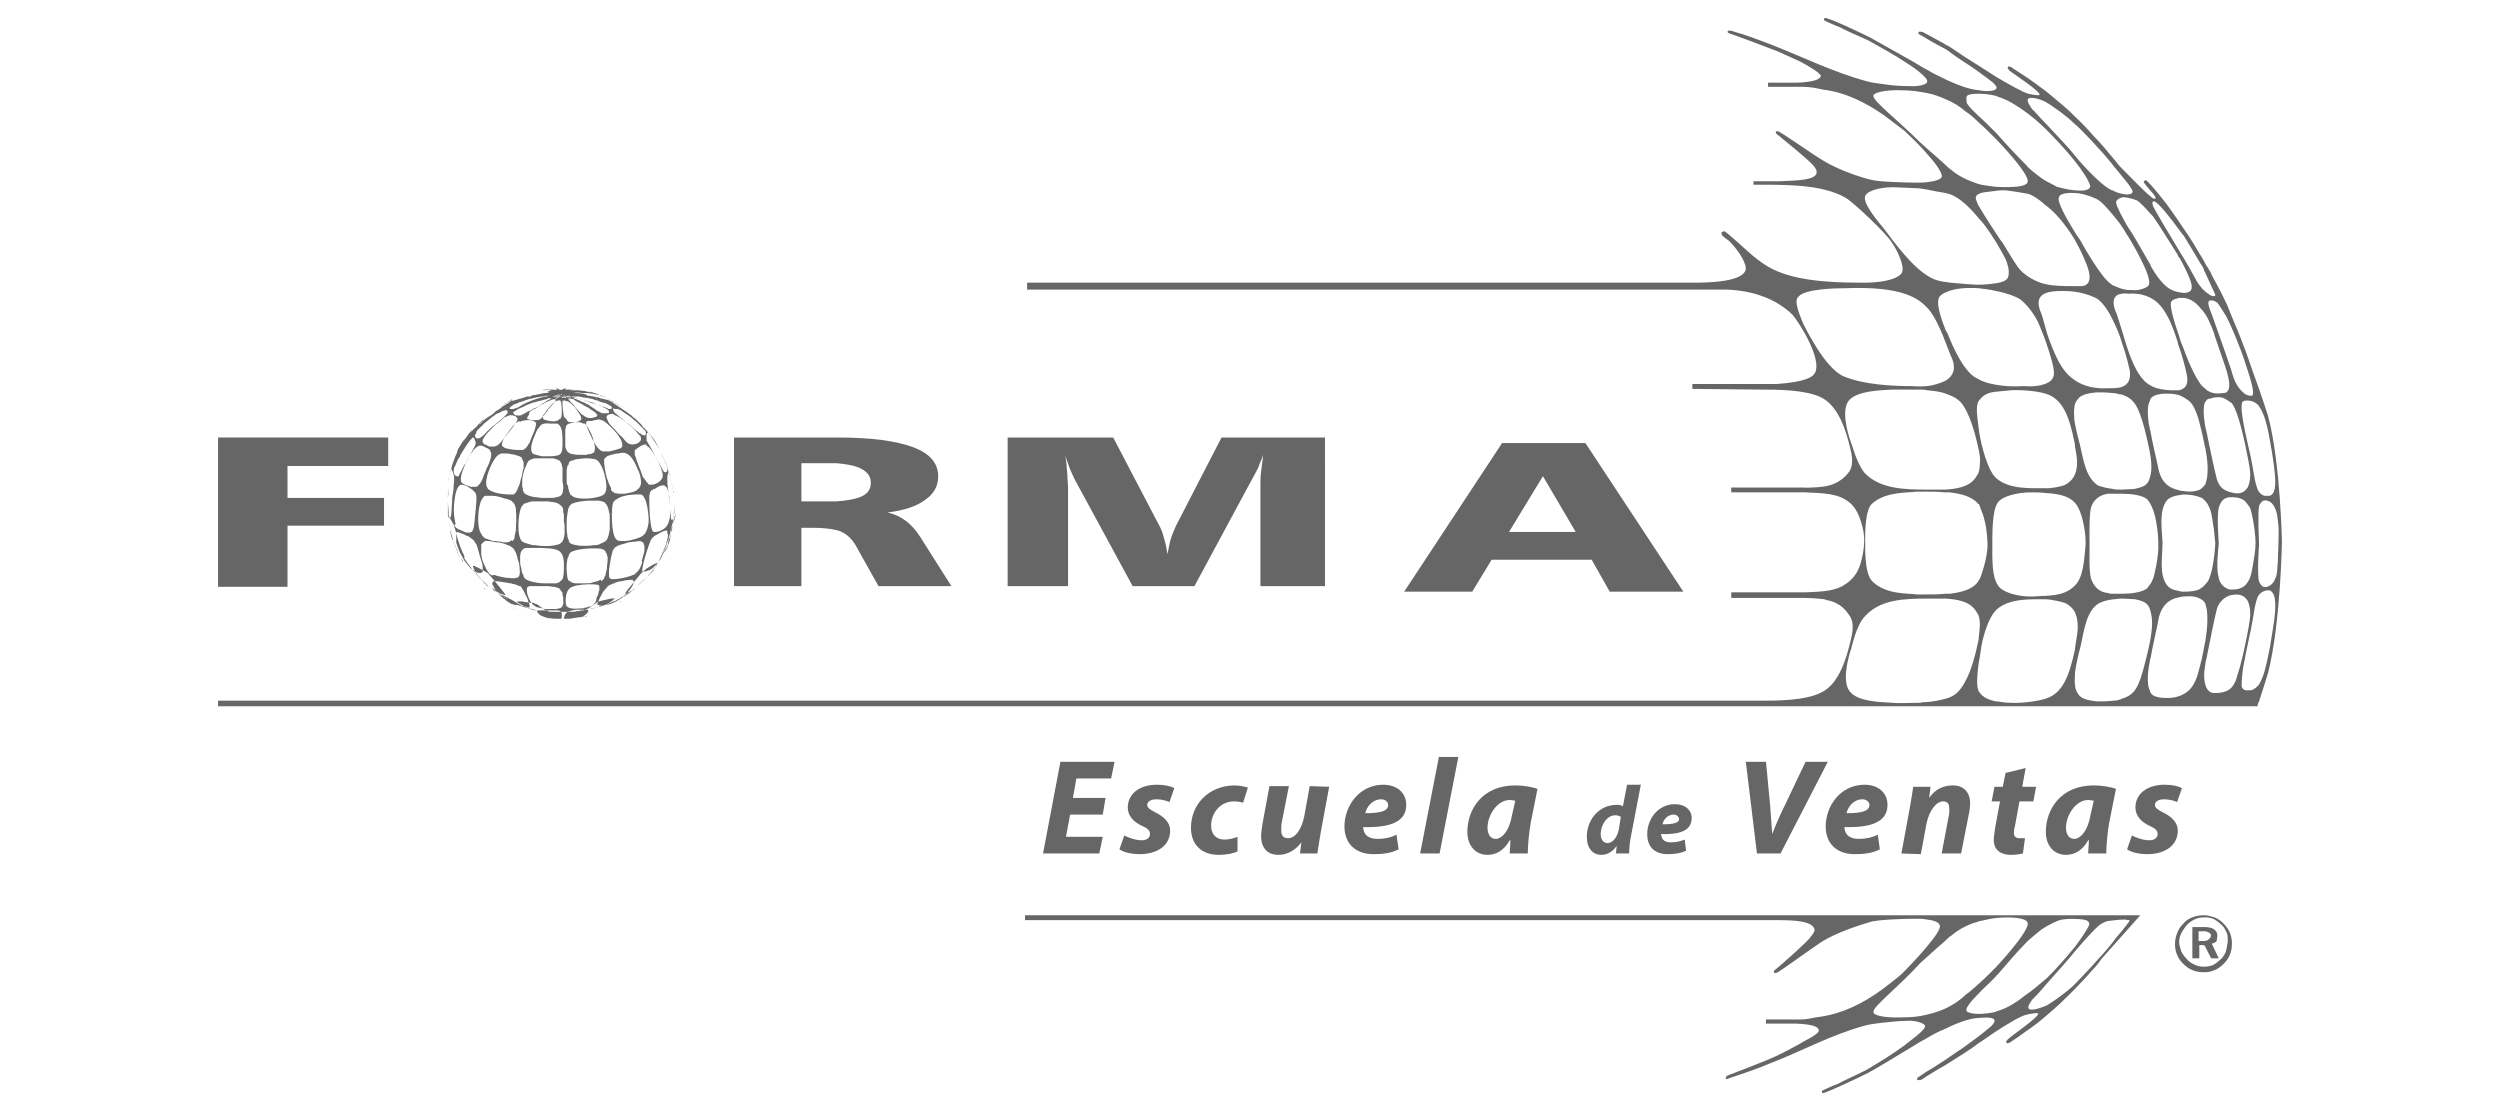 <?xml version="1.0" encoding="utf-8"?>
<!-- Generator: Adobe Illustrator 25.3.1, SVG Export Plug-In . SVG Version: 6.00 Build 0)  -->
<svg version="1.1" id="Capa_1" xmlns="http://www.w3.org/2000/svg" xmlns:xlink="http://www.w3.org/1999/xlink" x="0px" y="0px"
	 viewBox="0 0 360 160" style="enable-background:new 0 0 360 160;" xml:space="preserve">
<style type="text/css">
	.st0{fill:#666666;}
</style>
<g>
	<path class="st0" d="M77.1,56.9c0.1,0,0.2,0,0.3-0.1C77.3,56.9,77.2,56.9,77.1,56.9"/>
	<path class="st0" d="M65,76.7c-0.1-0.3-0.2-0.7-0.3-1.3v0.1v-0.1c0,0.2,0.1,0.3,0.1,0.4c0,0.3,0.1,0.5,0.2,0.7
		C64.9,76.5,64.9,76.6,65,76.7C65,76.6,65,76.6,65,76.7C64.9,76.6,64.9,76.6,65,76.7"/>
	<path class="st0" d="M89.8,59.2c0.8,0.6,1.1,0.8,1.5,1.2c0.2,0.1,0.3,0.3,0.6,0.5c-0.1-0.1-0.2-0.2-0.3-0.2c0.1,0,0.1,0.1,0.2,0.1
		c-0.1-0.1-0.2-0.2-0.3-0.3c-0.2-0.2-0.4-0.3-0.5-0.4c-0.1-0.1-0.2-0.2-0.3-0.3C90.4,59.6,90.1,59.4,89.8,59.2
		c0.1,0.1,0.3,0.2,0.4,0.3C90.1,59.4,89.9,59.3,89.8,59.2"/>
	<path class="st0" d="M91.9,60.9l0.4,0.3l0.1,0.1l0,0l0,0c0.1,0.1,0.1,0.1,0.2,0.1l-0.3-0.3c-0.1-0.1-0.2-0.2-0.3-0.3L91.9,60.9
		C92,60.9,92,61,92,61L91.9,60.9"/>
	<path class="st0" d="M87.3,57.9c-0.1-0.1-0.2-0.1-0.3-0.2c0,0,0.1,0.1,0.2,0.1C87.2,57.8,87.3,57.8,87.3,57.9"/>
	<path class="st0" d="M66.7,81c-0.1-0.2-0.2-0.3-0.3-0.6l0.3,0.4C66.6,80.9,66.7,81,66.7,81L66.7,81L66.7,81"/>
	<path class="st0" d="M65.8,79.2c-0.1-0.3-0.2-0.6-0.5-1.2c0,0.1,0,0.1,0.1,0.2c0-0.1,0-0.1-0.1-0.2c0.1,0.2,0.1,0.3,0.2,0.5
		c0.1,0.2,0.1,0.3,0.2,0.5v0.1c0.1,0.2,0.2,0.4,0.2,0.5c0.1,0.2,0.2,0.5,0.4,0.8c-0.1-0.2-0.2-0.4-0.3-0.6c0,0.1,0.1,0.2,0.1,0.3
		c0,0.1,0.1,0.2,0.1,0.3c0-0.1-0.1-0.2-0.1-0.3C66,79.7,65.9,79.5,65.8,79.2"/>
	<path class="st0" d="M96.3,77.6c0,0.1,0,0.1,0,0.2c-0.1,0.2-0.1,0.3-0.1,0.5c0,0,0,0,0,0.1c-0.1,0.3-0.2,0.6-0.4,1.1
		c0.1-0.2,0.2-0.4,0.3-0.6c0-0.1,0.1-0.3,0.1-0.4l0,0c0-0.1,0.1-0.2,0.1-0.2s0,0,0-0.1c0.1-0.2,0.2-0.4,0.2-0.7
		c0-0.1,0.1-0.3,0.1-0.5c-0.1,0.2-0.1,0.4-0.2,0.6C96.4,77.5,96.4,77.5,96.3,77.6"/>
	<path class="st0" d="M73.4,58.3C73.4,58.2,73.5,58.2,73.4,58.3C73.5,58.2,73.4,58.2,73.4,58.3"/>
	<path class="st0" d="M84.1,56.8c0.2,0,0.3,0.1,0.5,0.1C84.5,56.9,84.3,56.9,84.1,56.8"/>
	<path class="st0" d="M71.2,59.8c-0.1,0-0.1,0.1-0.2,0.2C71,59.9,71.1,59.9,71.2,59.8"/>
	<path class="st0" d="M70.9,59.8c-0.3,0.2-0.5,0.4-0.8,0.6c-0.1,0.1-0.3,0.3-0.4,0.4c0.2-0.2,0.3-0.3,0.4-0.4
		C70.5,60.2,70.7,60,70.9,59.8"/>
	<path class="st0" d="M73.5,87.4c0.1,0.1,0.2,0.1,0.3,0.2C73.7,87.5,73.6,87.5,73.5,87.4"/>
	<path class="st0" d="M80.8,57.1c0,0,0.1,0.1,0.2,0.1C80.9,57.1,80.9,57.1,80.8,57.1"/>
	<path class="st0" d="M69.5,61.1l0.1-0.1C69.5,61,69.5,61,69.5,61.1"/>
	<path class="st0" d="M69.6,84.7L69.6,84.7L69.6,84.7z"/>
	<path class="st0" d="M73.8,87.5c0.1,0.1,0.2,0.1,0.4,0.2C74.1,87.7,73.9,87.6,73.8,87.5"/>
	<path class="st0" d="M78.1,56.7c0.1,0,0.1,0,0.2,0c0.3,0,0.4,0,0.6-0.1c-0.3,0-0.5,0-0.6,0.1c0.2,0,0.3,0,0.4-0.1
		C78.5,56.6,78.3,56.6,78.1,56.7C78.3,56.7,78.2,56.7,78.1,56.7c0.1,0,0.1,0,0.1,0C78.2,56.7,78.2,56.7,78.1,56.7"/>
	<path class="st0" d="M92.4,84.3L92.4,84.3L92.4,84.3"/>
	<path class="st0" d="M83.1,56.7c0.2,0,0.4,0.1,0.6,0.1C83.5,56.7,83.3,56.7,83.1,56.7"/>
	<path class="st0" d="M79.3,56.6C79.3,56.6,79.3,56.5,79.3,56.6c-0.1,0-0.2,0-0.3,0.1C79.1,56.6,79.2,56.6,79.3,56.6
		C79.3,56.5,79.3,56.6,79.3,56.6"/>
	<path class="st0" d="M69.7,60.9c0.5-0.4,0.8-0.7,1-0.9C70.4,60.2,70.1,60.5,69.7,60.9"/>
	<path class="st0" d="M75.8,57.3c-0.2,0.1-0.4,0.1-0.7,0.2c0.1,0,0.2-0.1,0.3-0.1C75.6,57.4,75.7,57.3,75.8,57.3"/>
	<path class="st0" d="M73.8,58.1c0.4-0.2,0.7-0.3,1.1-0.5l0,0l0,0c0.1,0,0.1-0.1,0.2-0.1H75c0,0,0.1,0,0.2-0.1l0,0
		c0.2-0.1,0.5-0.1,0.8-0.2c0.1,0,0.1,0,0.2,0c0.1,0,0.3-0.1,0.4-0.1l0,0c0.2,0,0.3-0.1,0.4-0.1c0.2,0,0.4-0.1,0.6-0.1
		c0.1,0,0.2,0,0.4,0c0,0-0.1,0-0.2,0c0.1,0,0.1,0,0.2,0c0.1,0,0.1,0,0.2,0c-0.1,0-0.1,0-0.2,0c0.3,0,0.6,0,0.8,0h-0.1c0,0,0,0,0.1,0
		H79c-0.1,0-0.1,0-0.2,0c-0.2,0-0.5,0-0.8,0c-0.2,0-0.4,0.1-0.6,0.1c-0.3,0-0.6,0.1-0.9,0.2c-0.1,0-0.1,0-0.2,0l0,0
		c-0.1,0-0.2,0-0.3,0.1c0.1-0.1,0.2-0.1,0.3-0.1h0.1c0,0,0,0,0.1,0s0.3-0.1,0.5-0.1c-0.1,0-0.2,0-0.2,0c0.1,0,0.2-0.1,0.4-0.1
		c-0.4,0.1-0.6,0.2-0.8,0.2h-0.1c0,0-0.1,0-0.1,0.1c-0.1,0-0.2,0.1-0.3,0.1c0.1,0,0.2-0.1,0.3-0.1c-0.1,0-0.1,0-0.2,0.1
		c-0.1,0-0.3,0.1-0.4,0.1c-0.1,0-0.2,0.1-0.3,0.1h-0.1l0,0l0,0l0,0c-0.1,0-0.2,0.1-0.3,0.1c0.1,0,0.2-0.1,0.3-0.1c0,0,0,0-0.1,0
		s-0.3,0.1-0.4,0.1c-0.1,0-0.2,0.1-0.4,0.1c-0.1,0-0.2,0.1-0.2,0.1s0,0-0.1,0C73.9,58,73.9,58,73.8,58.1L73.8,58.1
		C73.9,58.1,73.8,58.1,73.8,58.1"/>
	<path class="st0" d="M77.9,56.7C77.8,56.7,77.8,56.7,77.9,56.7c-0.2,0-0.3,0.1-0.4,0.1l0,0h-0.1C77.6,56.8,77.7,56.8,77.9,56.7
		L77.9,56.7L77.9,56.7"/>
	<path class="st0" d="M70.7,60c0.3-0.2,0.6-0.4,1.1-0.8c-0.4,0.3-0.6,0.4-0.9,0.6c0.1-0.1,0.3-0.2,0.5-0.4
		C71.2,59.6,71,59.8,70.7,60"/>
	<path class="st0" d="M65.3,78c-0.1-0.3-0.1-0.5-0.2-0.7c0-0.1,0-0.2-0.1-0.3c0-0.1-0.1-0.3-0.1-0.4v0.1c0-0.1,0-0.1-0.1-0.2
		c0.1,0.4,0.2,0.7,0.3,1.1C65.2,77.8,65.3,77.9,65.3,78c0-0.1,0-0.1,0-0.2C65.3,77.9,65.3,77.9,65.3,78"/>
	<path class="st0" d="M83.9,88.8C83.9,88.8,83.8,88.8,83.9,88.8c-0.2,0-0.3,0-0.4,0.1C83.6,88.9,83.7,88.9,83.9,88.8
		c0,0.1,0.1,0.1,0.2,0c0.1,0,0.3,0,0.4-0.1c-0.1,0-0.2,0.1-0.3,0.1c0.1,0,0.2,0,0.3-0.1c-0.1,0-0.3,0-0.3,0.1
		C84,88.8,83.9,88.8,83.9,88.8"/>
	<path class="st0" d="M96.8,75.6c-0.1,0.4-0.2,0.9-0.3,1.3c0-0.1,0.1-0.3,0.1-0.4c0,0.1,0,0.1,0,0.2s0,0.2-0.1,0.3
		c0-0.1,0-0.1,0.1-0.2c0-0.1,0-0.2,0.1-0.3c0-0.1,0-0.2,0.1-0.4l0,0l0,0C96.8,75.8,96.8,75.7,96.8,75.6"/>
	<path class="st0" d="M83.8,56.8L83.8,56.8c-0.1,0-0.2,0-0.3,0c0,0,0,0,0.1,0c-0.1,0-0.1,0-0.2,0h0.1c-0.2,0-0.3,0-0.5,0
		c0,0,0,0-0.1,0l0,0c0,0,0,0-0.1,0c0.1,0,0.1,0,0.2,0h0.1C83.5,56.7,83.7,56.8,83.8,56.8C83.9,56.8,83.9,56.8,83.8,56.8
		C83.9,56.8,83.9,56.8,83.8,56.8C83.9,56.8,83.9,56.8,83.8,56.8C83.9,56.8,83.9,56.8,83.8,56.8L83.8,56.8"/>
	<path class="st0" d="M83.3,56.7h-0.1c0.3,0,0.6,0,0.9,0.1c-0.1,0-0.1,0-0.2,0l0,0C83.7,56.8,83.5,56.8,83.3,56.7"/>
	<path class="st0" d="M85.1,57.1c0.2,0.1,0.4,0.1,0.6,0.2l0,0C85.5,57.2,85.3,57.1,85.1,57.1"/>
	<path class="st0" d="M78.1,56.7c-0.1,0-0.2,0-0.3,0.1h0.1L78.1,56.7z"/>
	<path class="st0" d="M82.8,56.7c0.1,0,0.2,0,0.2,0H82.8L82.8,56.7c0.1,0,0.1,0,0.2,0l0,0H82.8C82.8,56.7,82.7,56.7,82.8,56.7h-0.1
		C82.7,56.7,82.7,56.7,82.8,56.7c-0.1,0-0.1,0-0.1,0S82.7,56.7,82.8,56.7"/>
	<path class="st0" d="M79.3,56.5c0.1,0,0.2,0,0.3,0h-0.1l0,0C79.5,56.5,79.4,56.5,79.3,56.5C79.3,56.5,79.4,56.5,79.3,56.5
		C79.4,56.5,79.3,56.5,79.3,56.5"/>
	<path class="st0" d="M69.6,84.6L69.6,84.6L69.6,84.6C69.6,84.7,69.6,84.7,69.6,84.6"/>
	<path class="st0" d="M70,85l-0.1-0.1l0,0l0,0l0,0l-0.3-0.3c0.1,0.1,0.2,0.1,0.2,0.2c-0.1,0-0.1-0.1-0.2-0.1L70,85
		C69.9,85,69.9,85,70,85L70,85"/>
	<path class="st0" d="M83.8,56.8L83.8,56.8C83.8,56.8,83.9,56.8,83.8,56.8c0.1,0,0.1,0,0.1,0C83.9,56.8,83.9,56.8,83.8,56.8
		c0.1,0,0.1,0,0.1,0c-0.1,0-0.2,0-0.3,0C83.7,56.8,83.7,56.8,83.8,56.8C83.8,56.8,83.7,56.8,83.8,56.8L83.8,56.8L83.8,56.8"/>
	<path class="st0" d="M82.6,56.6L82.6,56.6L82.6,56.6L82.6,56.6c0.1,0,0.1,0,0.1,0C82.7,56.6,82.7,56.6,82.6,56.6c0.1,0,0.1,0,0.2,0
		c0.2,0,0.2,0,0.4,0c-0.1,0-0.2,0-0.2,0C82.8,56.6,82.7,56.6,82.6,56.6c0,0-0.1,0-0.2,0C82.4,56.6,82.5,56.6,82.6,56.6L82.6,56.6"/>
	<g>
		<g>
			<path class="st0" d="M319.3,134.7c0-0.4-0.2-0.7-0.5-0.9s-0.8-0.3-1.3-0.3h-0.1h-1.7v4.5h1v-1.9h0.7l0.2,0.3l0.8,1.6h1.1l-1-2.1
				c0.3-0.1,0.6-0.2,0.7-0.4C319.2,135.3,319.3,135,319.3,134.7 M318,135.3c-0.1,0.1-0.3,0.2-0.6,0.2c-0.1,0-0.1,0-0.2,0h-0.6v-1.4
				h0.6h0.3c0.2,0,0.4,0.1,0.6,0.2c0.2,0.1,0.3,0.3,0.3,0.5C318.3,135,318.2,135.2,318,135.3"/>
			<path class="st0" d="M320.2,133c-0.4-0.4-0.8-0.7-1.3-0.9c-0.5-0.1-0.9-0.3-1.4-0.3h-0.2c-0.6,0-1.1,0.1-1.6,0.3
				s-0.9,0.4-1.3,0.9c-0.4,0.4-0.7,0.8-0.9,1.4c-0.2,0.5-0.3,1-0.3,1.6c0,0.5,0.1,1,0.3,1.5c0.2,0.5,0.5,0.9,0.9,1.3
				c0.4,0.4,0.8,0.7,1.3,0.9s1,0.3,1.6,0.3h0.2c0.5,0,0.9-0.1,1.4-0.3s0.9-0.5,1.3-0.9s0.7-0.8,0.9-1.3c0.2-0.5,0.3-1,0.3-1.6
				s-0.1-1.1-0.3-1.6C320.9,133.8,320.5,133.3,320.2,133 M320.5,137.1c-0.2,0.4-0.4,0.8-0.8,1.1c-0.3,0.3-0.7,0.6-1.1,0.8
				c-0.4,0.1-0.7,0.2-1.1,0.2c-0.1,0-0.2,0-0.2,0c-0.5,0-0.9-0.1-1.3-0.3s-0.8-0.4-1.1-0.8c-0.3-0.3-0.6-0.7-0.8-1.1
				c-0.1-0.4-0.3-0.9-0.3-1.3c0-0.5,0.1-0.9,0.3-1.3c0.2-0.4,0.5-0.8,0.8-1.2c0.3-0.3,0.7-0.6,1.1-0.8s0.9-0.3,1.4-0.3
				c0,0,0.1,0,0.2,0c0.4,0,0.8,0.1,1.1,0.2c0.4,0.2,0.8,0.5,1.1,0.8c0.4,0.3,0.6,0.7,0.8,1.1c0.2,0.4,0.2,0.9,0.2,1.4
				C320.7,136.3,320.6,136.7,320.5,137.1"/>
		</g>
		<path class="st0" d="M326.6,59.9c-0.4-1.2-0.8-2.5-1.3-3.9c-0.6-1.6-1.2-3.4-1.8-5.1c-0.6-1.5-1.1-3-1.7-4.3
			c-0.4-1-0.8-1.9-1.1-2.7c-1.1-2.4-2.1-4-2.3-4.5c0-0.1-0.3-0.6-0.7-1.2c-0.2-0.4-0.5-0.9-0.8-1.4c-0.7-1.2-1.6-2.7-2.4-3.8
			c-0.1-0.1-0.3-0.5-0.6-0.9c-0.7-1-1.8-2.6-1.9-2.7c-0.3-0.4-1.5-1.9-2.3-2.8c-0.3-0.3-0.6-0.6-0.6-0.6c-0.3-0.1-0.4,0.1-0.4,0.2
			s0.5,0.7,1,1.3c0.5,0.5,0.8,1,0.7,1.1h-0.2c-0.2,0-0.4-0.2-0.5-0.3c-0.7-0.5-3.2-3.1-4-3.9c-0.1-0.1-0.2-0.2-0.2-0.2
			c-0.4-0.4-0.7-0.8-1.1-1.3c-1-1.2-1.9-2.3-3-3.4c-0.4-0.5-1.7-1.9-2.6-2.7c-0.4-0.4-0.7-0.7-0.8-0.8c-0.3-0.3-1.7-1.5-3.3-2.8
			c-0.9-0.7-1.8-1.3-2.6-1.9c-0.8-0.5-1.5-1-2.3-1.5c-0.1-0.1-0.6-0.4-0.7-0.1c0,0.2,0.2,0.4,0.3,0.5c0.8,0.6,4.3,2.9,4.3,3.4
			c0.1,0.3-1.6-0.1-1.6-0.1c-0.8-0.2-2.9-1.4-4.6-2.4c-1.3-0.8-2.3-1.5-2.5-1.6l0,0c-1.3-0.8-2.7-1.7-4-2.6
			c-0.2-0.1-0.4-0.3-0.7-0.4c-0.8-0.5-2-1.1-2.7-1.5c-0.4-0.2-0.7-0.4-0.8-0.4c-0.1,0-0.4-0.1-0.5,0s0,0.3,0,0.3
			c0.1,0.1,0.6,0.3,1.2,0.7c0.8,0.5,2,1.1,2.7,1.5c0.3,0.2,0.5,0.3,0.7,0.5c0.7,0.5,1.4,1,2.2,1.5c0.3,0.2,1.1,0.7,1.9,1.3
			c0.7,0.5,1.5,1.1,2,1.5c0.2,0.2,0.6,0.6,0.5,0.8c-0.2,0.6-2.2,0.4-2.5,0.3l0,0c-1.3-0.1-3-0.7-4.7-1.5c-1-0.5-1.9-0.9-2.7-1.4
			c-0.8-0.4-1.4-0.8-1.9-1.1c-2.1-1.2-5.9-3.3-6.4-3.6c-1.2-0.6-6-2.9-6.5-2.8c-0.2,0-0.2,0.3,0,0.4c0.2,0.1,1.5,0.7,2.1,0.9
			c0.7,0.4,2.1,1,4.1,1.9c1.8,1,3.8,2.1,5.6,3.3c0.5,0.3,3.2,2.1,2.9,2.7c0,0.3-1,0.7-2.6,0.6c-1.3,0-2.6-0.1-3.8-0.3
			c-0.8-0.1-1.6-0.2-2.3-0.4c-4.8-1.3-9.2-3.5-13.8-5.3c-1.4-0.5-3-1.2-5.8-2c-0.1,0-0.4,0-0.4,0.1c-0.1,0.1,0,0.2,0.2,0.3
			c0.7,0.2,5.7,2.1,7,2.6c1.1,0.5,2.2,1,3.3,1.5c0.7,0.4,2.6,1.4,2.9,2c0,0.5-1,0.9-3.3,1h-4.3v0.6h5c1.1,0,2,0.2,2.9,0.4
			c3.3,0.4,6.2,1.9,8.8,3.7c0.7,0.5,2.6,2,2.9,2.2c0.3,0.3,2.1,1.9,3.5,3.6c1.2,1.3,2.1,2.7,1.9,3.1c-0.1,0.3-0.9,0.6-1.9,0.7
			c-0.5,0.1-1.1,0.1-1.6,0.1c-1.4,0-5.5-0.1-6.6-0.4c-1-0.2-4.6-1.3-7-2.8c-1.4-0.8-6-4.1-6.5-4.2c-0.4-0.1-0.4,0.3,0.1,0.6
			c0.5,0.4,3.7,3,4.7,4c0.3,0.3,0.8,0.8,0.8,1.3c0,1.2-3.1,1.2-5.4,1.3h-3.7v0.5c4.5,0,9.9-0.1,13.3,1.9c1.3,0.8,6,5.3,6.6,6.4
			c0.7,0.9,1.9,3.4,1.5,4.3c-0.2,0.6-1.8,1.6-6.2,1.5c-4.4,0-9.7-0.3-13.1-2.3c-1-0.6-1.9-1.3-2.8-2.1c-1-0.9-3.3-3-3.5-3
			c-0.7,0.1-0.3,0.5-0.3,0.6c0.3,0.3,0.6,0.5,1,0.8c0.9,0.9,2.3,2.7,2.4,3.9c0,1.3-2.3,2.2-8.4,2.1h-95.1v1h96.4c1.1,0,2.1,0,3.3,0
			c4.7-0.1,7.6,1.5,8.4,2s1.5,1,2.1,1.6c1.2,1.4,4.2,6.4,3.3,8.3c-0.3,0.7-1.4,1.4-5.6,1.7h-12.1V56c0,0,9.6,0.1,9.7,0.1
			c2.4,0,6.5,0,8.8,1.1c2.5,1.2,3.6,4.7,4.2,7.2c0.1,0.5,0.7,2.3-0.1,3.5c-1.3,1.8-3,2-3.3,2.1s-2.6,0.3-3.3,0.2h-10.4v0.7H260
			c1.8,0.1,3.8,0.1,5.3,0.8c1.6,0.8,2.3,1.9,2.9,4.2c0.5,1.9,0.1,3.5,0,4.1c-0.4,2-1,3.3-2.9,4.4c-1.5,0.8-3.4,0.8-5.3,0.9h-10.7
			v0.8h10.4c0.7,0,3.1,0.1,3.3,0.3c0.3,0.1,2,0.2,3.3,2.2c0.9,1.2,0.3,3.1,0.2,3.6c-0.6,2.6-1.7,6.3-4.2,7.5
			c-2.3,1.2-6.4,1.2-8.8,1.2h-9.6H31.4v0.8h292.9h0.8v-0.1c0-0.2,0.1-0.4,0.2-0.6c0.5-1.5,0.9-2.8,1.3-4.1c1.8-7,2-18.9,2-18.9
			C328.6,78.3,328.4,66.6,326.6,59.9 M325.3,58.5c0.8,1.1,1.2,3,1.4,4c0.3,1.6,0.6,3.3,0.8,5c0.1,1,0.5,3.6-0.7,3.9
			c-0.2,0-0.5,0-0.7,0c-0.4-0.1-0.7-0.4-0.9-0.7c-0.3-0.6-0.4-1.3-0.5-1.6c-0.1-0.7-0.6-3.5-0.8-4.2c-0.2-0.9-0.4-1.8-0.6-2.7l0,0
			c0-0.1-0.6-2.7-0.5-3.8c0-0.5,0.2-0.7,0.5-0.7c0.5-0.1,1.1,0.1,1.3,0.2C324.9,58.1,325.1,58.2,325.3,58.5 M322.1,97.5L322.1,97.5
			c0,0.2-0.1,0.3-0.1,0.3v0.1c-0.1,0.1-0.1,0.3-0.2,0.4c-0.5,1.1-1.4,1.5-2.9,1.5c-1.6,0-1.5-2.4-1.5-2.9c0.1-0.8,0.2-1.6,0.3-2V95
			c0.2-1,0.8-4,0.9-4.5c0.2-0.9,0.4-1.9,0.6-2.7c0.3-1.1,1-1.6,1.5-1.9c0.2-0.1,0.5-0.2,0.6-0.2c1.3-0.3,1.9,0.2,2.2,0.6
			c0.2,0.2,0.2,0.4,0.2,0.3c0.3,0.7,0.4,1.6,0.3,2.4c-0.1,0.9-0.3,1.9-0.5,2.9C323.1,93.9,322.6,96.1,322.1,97.5 M312,72.1
			c0.4-0.5,1.1-0.7,1.8-0.8c0.2,0,0.4-0.1,0.6-0.1c1.1,0,1.9,0.2,2.4,0.4c0.4,0.1,0.6,0.4,0.8,0.6c0.3,0.3,0.4,0.6,0.6,1
			c0.4,1,0.4,2.1,0.6,3l0.2,2c-0.1,2.2-0.5,4.2-0.8,4.9c-0.1,0.4-0.3,0.7-0.6,1c-0.2,0.3-0.5,0.5-0.8,0.7c-0.5,0.3-1.3,0.4-2.4,0.4
			c-0.2,0-0.4,0-0.6-0.1c-0.7-0.1-1.4-0.3-1.8-0.9c-1.1-1.5-0.6-4.1-0.6-6.1V78C311.3,76.2,310.9,73.5,312,72.1 M269.5,72.6
			c2-1.9,5.4-1.6,6.4-1.8h1.5c0.8,0,1.8,0,2.7,0.1c0.2,0,0.5,0,0.7,0c2.6,0.3,3.6,1.1,4,1.6l0,0c0.2,0.2,0.1-0.2,0.4,0.7
			c0.4,1,0.9,2.3,1,5c0.1,2-1,4.9-1,4.9c-0.1,0.3-0.3,0.5-0.4,0.7l0,0c-0.4,0.6-1.4,1.4-4,1.7c-0.2,0-0.4,0-0.7,0
			c-0.9,0.1-1.9,0.1-2.7,0.1H276c-1.1-0.2-4.4,0.1-6.4-1.9c-1.2-1.2-1-5.4-1-5.6C268.6,78.3,268.4,73.7,269.5,72.6 M285.3,63.8
			c0-0.2-0.3-1.2-0.4-2.4c-0.2-1.4-0.4-3,0-3.6l0,0c0.7-1.1,1.7-1.3,2.5-1.4c0.1,0,0.1,0,0.2,0c0.6-0.1,1.3-0.1,1.9-0.2
			c1.4-0.1,3.9,0.1,5.1,0.5l0,0c2.4,0.7,3.4,3.3,4.1,6.9l0,0c0.1,0.3,0.1,0.5,0.1,0.7c0.1,0.7,0.3,1.5,0.3,2.3
			c0,0.9-0.2,1.6-0.5,2.1s-0.8,0.9-1.2,1.1c-0.3,0.2-2.2,0.6-2.9,0.5l0,0c-2,0-5.1,0.2-7-1.4c-0.1-0.1-0.1-0.1-0.2-0.2
			C286.4,67.8,285.7,65.4,285.3,63.8 M318.9,48.3c0.2,0.6,1,2.9,1.2,3.5s0.4,1.1,0.5,1.5c0.7,2.3,0.4,2.9,0,3.2
			c-0.2,0.1-0.4,0.1-0.5,0.1c-1.8,0.3-2.5-0.6-2.5-0.6c-0.3-0.2-0.6-0.5-0.8-0.8c-1.2-1.7-2.3-4.8-2.4-5.1c-0.1-0.2-0.4-0.9-0.6-1.7
			c-0.7-1.9-1.5-4.7-1.1-5c0.2-0.3,0.7-0.4,1.1-0.5c0.3,0,0.5,0,0.6,0c0.7,0,1.7,0.5,2.4,1.4c0.3,0.3,0.6,0.7,0.8,1l0,0
			C318.2,46.2,319,48.4,318.9,48.3 M317.4,58.3c0-0.1,0.1-0.4,0.3-0.6c0.1-0.2,0.3-0.3,0.6-0.3c0.4-0.2,1-0.2,1.3-0.2
			c0.4,0,0.8,0.2,1.1,0.4c0.3,0.2,0.6,0.4,0.6,0.4c0.7,0.6,1.6,3.9,2.2,7c0.2,1,0.4,1.9,0.5,2.8c0.1,0.7,0,1.7-0.3,2.3
			c0,0,0,0.1-0.2,0.3c-0.3,0.4-0.9,0.9-2.2,0.5c-0.1,0-0.4-0.1-0.6-0.2c-0.6-0.2-1.2-0.7-1.5-1.8c-0.2-0.8-0.4-1.7-0.6-2.6
			c-0.1-0.5-0.7-3.4-0.9-4.3l0,0C317.5,61.4,317.2,59.4,317.4,58.3 M313.6,49.3c0,0.2,0.1,0.4,0.2,0.7c0.4,1.1,0.9,3,1,3.5
			s0.7,2.3-1,2.7h-0.1c-2.9,0.1-3.9-0.6-4.2-0.8c-0.3-0.2-1.6-0.8-3-4.8c-0.3-0.9-0.7-2.1-1-3.2c-0.3-1-0.6-1.9-0.7-2.2
			c-1-2.2-0.1-2.8,0.7-2.9c0.5-0.1,0.9,0,1,0s1.5-0.2,3,0.5c0.4,0.2,0.9,0.5,1.3,0.9C312.4,45.3,313.2,48.1,313.6,49.3 M305.6,55.7
			c-0.3,0.1-0.8,0.2-1.3,0.2c-0.2,0-0.4,0-0.7,0c-1.8,0.1-3.5-0.2-4.9-1.2c-1.2-0.8-2.1-2.1-2.9-4c-0.4-0.9-0.9-2.2-1.2-3.3
			c-0.3-1.2-0.6-2.2-0.8-2.6c-0.2-0.6-0.7-2,0.8-2.6c0.5-0.2,1.3-0.3,2.4-0.3c0.3,0,0.9,0,1.7,0.1c0.9,0.1,2,0.4,3.1,0.9
			c0.9,0.5,1.8,1.8,2.5,3.3c0.5,1,1,2.2,1.3,3.3c0.7,1.9,1,3.6,1.1,3.9C306.8,54.5,306.6,55.3,305.6,55.7 M309.4,41.1
			c-0.3,0.4-1.4,0.7-1.9,0.7c-0.2-0.1-0.9,0.1-1.9-0.2c-0.4-0.1-0.8-0.3-1.3-0.5c-0.1,0-0.2-0.1-0.3-0.2c-1.4-0.8-4.4-6.2-4.5-6.4
			c0,0-0.4-0.5-0.8-1.2c-1-1.6-2.6-4.4-2.2-4.9c0-0.4,0.9-0.7,2.2-0.6c0.9,0,2,0.3,3.1,0.8c0.7,0.3,1.6,1.3,2.5,2.4
			c0.5,0.6,1,1.2,1.3,1.7c0.2,0.3,0.4,0.6,0.5,0.8C306.9,34.7,310.1,40.1,309.4,41.1 M298.7,34.4c0.6,1.1,1.2,2.2,1.7,3.5
			c0.2,0.5,1.3,3.1-0.6,3.3c-0.1,0-0.5,0-1.2,0c-1.2,0-3,0-4.1-0.3l0,0c-1-0.2-3.1-1.1-4.1-2.7c-0.7-1-1.3-2.1-2-3.2
			c-0.1-0.1-0.6-0.8-1.1-1.6c-1-1.5-2.3-3.6-2.5-4l0,0c-0.1-0.4-0.6-1,0-1.4c0.1-0.1,0.3-0.1,0.4-0.2c0.3-0.1,1.2-0.2,2.1-0.3
			c0.6-0.1,1.2-0.1,1.4-0.1c1.1,0.1,3.3,0.5,3.3,0.5c0.7,0.2,1.5,0.7,2.5,1.6C296,30.6,297.4,32.3,298.7,34.4 M290.9,43.1
			c1.2,0.9,2.4,2.7,2.8,3.8c0.1,0.3,0.6,1.4,1,2.6c0.6,1.8,1.3,4,1,4.7c-0.1,0.4-0.5,0.8-1,1c-0.9,0.4-2.1,0.5-3.3,0.4
			c-1.6,0.1-2.9,0-4-0.2c-1.2-0.2-2-0.5-2.5-0.8c-0.4-0.2-0.7-0.4-0.7-0.4c-2-1.5-3.5-5.6-3.8-6.3c0,0-0.1-0.1-0.2-0.3
			c-0.4-1-1.7-4.2-0.8-5c0.2-0.2,0.5-0.4,0.8-0.5c1.2-0.6,3-0.7,4.7-0.6c0.8,0.1,1.7,0.2,2.5,0.4C289,42.2,290.3,42.7,290.9,43.1
			 M287.4,72.9c0.1-0.1,0.1-0.3,0.2-0.4c0.6-1.1,3.1-1.6,4.8-1.6c0.8,0,1.5,0,2.2,0.1c1.8,0.1,3.2,0.4,4.1,1.3s1.3,2.8,1.5,4.1
			c0.2,1.4,0.1,2.3,0.1,2.3c-0.2,2.1-0.3,4.5-1.6,5.7c-1,1-2.3,1.3-4.1,1.4c-0.7,0-1.4,0.1-2.2,0.1c-1.8,0-4.3-0.6-4.8-1.8
			c-0.1-0.1-0.1-0.2-0.2-0.4c-0.6-1.4-0.5-3.9-0.5-5.4C286.9,78.3,286.8,74.5,287.4,72.9 M299.5,64c-0.1-0.4-0.7-2.6-0.8-3.6v-0.1
			c0-0.5-0.1-1,0-1.5c0-0.5,0.2-1,0.5-1.3c0.5-0.8,1.9-0.9,2.7-1c0.7,0,1.5,0,2.3,0.1c0.4,0,0.8,0.1,1.1,0.2c0.1,0,0.1,0,0.2,0
			c1.8,0.6,2.4,1.6,3.3,4.9c0.3,1.1,0.5,2.1,0.7,3c0.4,2,0.4,3.3,0,4.3l0,0c-0.3,1.1-1.4,1.2-2.1,1.4c-0.1,0-1.4,0.1-1.9,0.1h-0.2
			c-0.4,0-0.7,0-1.1-0.1c-0.8-0.1-1.6-0.3-2.1-0.5C300.3,68.7,300,66.1,299.5,64 M301.1,73.1c0.3-1,1.1-1.8,2.4-2c0.2,0,0.5,0,0.8,0
			c0.4,0,0.9,0,1.3,0c1.3,0,2.9,0.2,3.6,0.8c0.1,0.1,0.2,0.3,0.3,0.4c1.3,2,1.3,6,1.3,6c0.1,2-0.7,4.9-0.7,4.9
			c-0.2,0.4-0.3,0.8-0.6,1.1c-0.1,0.1-0.2,0.3-0.3,0.4c-0.7,0.6-2.3,0.8-3.6,0.8c-0.5,0-0.9,0-1.3,0c-0.3,0-0.6,0-0.7-0.1
			c-1.4-0.1-2.1-1-2.5-2.1c-0.3-1.2-0.2-3.8-0.2-5.1C300.9,78.3,300.8,74.2,301.1,73.1 M309.7,62.3c0,0,0-0.2-0.1-0.4
			c-0.2-0.9-0.6-3.2,0-4.2v-0.1c0.4-1.1,2.7-0.9,3-0.9c0.4,0,0.8,0.1,1.2,0.2c0.7,0.3,1.3,0.7,1.5,0.9c0.6,0.5,1.2,2,1.5,3.4
			c0.4,1.4,0.6,2.7,0.7,3.1c0.1,0.2,0.1,0.3,0.1,0.5c0.4,1.8,0.4,3.9,0,4.8c0,0,0,0,0,0.1c-0.2,0.3-0.5,0.6-0.8,0.8
			c-0.9,0.4-2,0.3-2.4,0.2c-0.2,0-0.4,0-0.6-0.1c-1.4-0.3-2.4-1-2.9-2.7C310.8,67.3,309.8,63.1,309.7,62.3 M323.4,84.2L323.4,84.2
			c-0.5,0.5-1.2,0.7-1.9,0.7c-0.3,0-0.6,0-0.9-0.2c-0.6-0.3-1-0.9-1.1-1.5c-0.4-1.4-0.1-3.7,0-5c0,0-0.3-3.9,0-5.1
			c0.2-0.6,0.5-1.2,1.1-1.4c0.2-0.1,0.5-0.1,0.9-0.1c0.7,0,1.5,0.2,1.9,0.7l0,0c0.1,0.1,0.5,0.7,0.6,0.8c0.2,0.6,0.3,1.1,0.4,1.6
			c0.2,1,0.4,2.5,0.4,3.5c0,1.1-0.2,2-0.4,3.3c-0.1,0.5-0.2,1.2-0.4,1.7C323.9,83.5,323.5,84.1,323.4,84.2 M320.6,45.6
			C320.6,45.7,320.7,45.7,320.6,45.6c0.5,0.9,1.9,4.1,2.8,6.9c0.8,2.4,1.4,4.5,0.8,4.5c-0.1,0-0.4,0-0.8-0.2
			c-0.2-0.1-0.3-0.2-0.5-0.4c-0.9-0.8-1.3-2-1.6-3.1c0-0.1-0.3-0.8-0.6-1.8c-0.9-2.5-2.3-6.6-2.5-7c-0.1-0.3-0.2-0.6-0.2-0.9
			c0-0.6,1-0.3,1.3,0C319.5,43.8,320.3,45.1,320.6,45.6 M310.2,29c0.6,0.1,2.5,2.6,3.6,4.1c0.3,0.4,0.6,0.8,0.7,0.9
			c0.5,0.8,1.7,2.8,2.4,4c0.3,0.4,0.5,0.8,0.5,1c0.1,0.1,0.2,0.4,0.3,0.6c0.4,0.9,1,2.2,1.2,2.6c0,0.1,0.4,0.6-0.4,0.4
			c-0.3-0.1-0.5-0.3-0.8-0.5c-0.3-0.3-0.6-0.5-0.8-0.8c-0.2-0.3-0.4-0.5-0.5-0.7c-0.7-1.3-1.6-2.9-2.6-4.5c-1.7-2.8-3.3-5.5-3.7-6.3
			C309.7,28.9,310.2,29,310.2,29 M307.8,28.9c0.4,0.3,1.2,1.1,1.8,1.8c0.3,0.3,0.5,0.5,0.6,0.7c0.4,0.5,3.2,5,3.4,5.3
			c0,0.1,0.1,0.3,0.3,0.5c0.6,1.1,1.8,3.4,1.7,4.1c0.1,1.1-1.5,0.9-1.6,0.8h-0.1c-1.1-0.2-2.3-0.5-4.2-3.8v-0.1
			c-0.5-0.9-2.7-4.7-3-5.1c-0.1-0.1-0.6-0.9-1-1.7c-0.6-1.1-1.2-2.3-0.9-2.5c0.2-0.3,0.5-0.4,0.9-0.5
			C306.5,28.4,307.6,28.8,307.8,28.9 M292.1,14.2c0.4-0.3,1.8,0.1,2.5,0.5l0,0c0.4,0.2,2.8,1.8,4.1,3.1c0.7,0.5,4.2,4.2,5.5,5.9
			c0.1,0.2,0.7,0.8,1.3,1.6c0.8,0.9,1.5,1.9,1.6,2.2c0,0.3-0.2,0.7-1.6,0.4c-0.4-0.1-0.8-0.2-1.3-0.5h-0.1c-1.8-0.8-5.2-4.8-5.4-5.1
			c-0.6-0.8-2.6-2.9-4.1-4.5c-1-1-1.7-1.9-2-2.1C292.4,15.3,291.7,14.5,292.1,14.2 M283.2,13.9c0.1-0.3,0.8-0.4,1.7-0.4
			c0.8,0,1.7,0.1,2.5,0.3c0.1,0,0.1,0,0.2,0.1c1.5,0.4,3.1,1.5,4.2,2.3c0.8,0.6,1.8,1.4,2.8,2.4c1.4,1.4,2.9,3,4.1,4.5
			s2.1,2.9,2.3,3.7c-0.1,0.7-1.2,0.7-2.3,0.6c-1.1-0.1-2.1-0.4-2.5-0.5c-0.2-0.1-0.9-0.5-1.7-0.9c-0.2-0.1-0.4-0.3-0.6-0.4
			c-1.1-0.8-2-1.6-2-1.7c-1.5-1.5-3-3.1-4.4-4.7c-0.1-0.1-0.1-0.1-0.2-0.2c-0.6-0.6-2-2-2.5-2.4l0,0c-0.6-0.6-1.2-1.1-1.6-1.8
			C283.2,14.4,283.1,14.2,283.2,13.9 M277.5,21.4c-0.3-0.3-0.7-0.6-1-0.9c-3-3-6.7-5.9-6.7-6.6c-0.3-0.5,1.5-1,4.1-0.9
			c1.3,0,2.5,0.2,3.6,0.4c1,0.2,1.8,0.5,2.7,0.9c1,0.4,2,1,2.9,1.8c0.5,0.3,1.1,0.8,1.8,1.5c0.8,0.7,1.6,1.5,2.5,2.4
			c2.3,2.4,4.6,5.1,4.6,6.1c0,0.9-2.6,0.9-4.6,0.8c-0.8-0.1-1.6-0.2-2.1-0.3c-0.1,0-0.2-0.1-0.4-0.1c-0.8-0.3-2.5-0.8-4-2.1
			c0,0-0.3-0.2-0.7-0.6C279.6,23.2,278.6,22.4,277.5,21.4 M271.5,33.2c-0.7-0.9-3.4-3.9-2.9-5c0.3-0.8,2.6-1.4,4.9-1.2
			c0.5,0,2.2,0.1,2.5,0.1c0.4,0,0.9,0.1,1.5,0.2c1,0.2,2,0.4,2.7,0.5c0.4,0.1,0.6,0.2,0.7,0.2c1.3,0.5,2.8,1.9,4,3.4
			c0.6,0.6,1.1,1.3,1.5,1.9c0.2,0.2,0.5,0.8,1,1.5c0.6,1,1.2,2.1,1.4,2.5c0.3,0.7,0.6,1.7,0.4,2.5c-0.1,0.6-1,0.9-1.9,1
			c-1.2,0.2-2.4,0.2-2.5,0.2l0,0c-0.5,0-3.1-0.2-4-0.3c-0.2,0-0.4-0.1-0.7-0.1c-0.8-0.1-1.7-0.3-2.7-1
			C276,38.7,274.2,36.9,271.5,33.2 M259.7,46.7c-0.2-0.6-1.6-3.4-0.7-4c0.9-1.1,5.3-1.2,6.8-1.2c8-0.3,10.4,1.4,11.7,2.8
			c0.1,0.1,0.1,0.1,0.2,0.2c1,1.2,1.9,3.3,2.5,4.9c0.4,1,0.7,1.8,0.7,1.8c0.9,1.8,0.4,2.9-0.7,3.6c-0.8,0.4-1.8,0.7-2.7,0.8
			c-1.2,0.1-2.2,0-2.2,0c-2.8,0-6.9-0.2-9.8-1.4C262.7,53,259.9,47,259.7,46.7 M266.5,63.6c-0.5-1.4-1.4-4.7-0.2-6
			c1.2-1.3,4.3-1.4,6.2-1.5c0.5,0,3.2,0,4,0c0.3,0,0.7,0,1,0.1c1.1,0.1,2,0.2,2.7,0.5c1.2,0.4,2.1,0.9,2.7,2c0.9,1.5,1.6,4,2,5.9
			c0.2,0.9,0.3,1.7,0.2,2.1c0,0.7-0.1,1.1-0.2,1.4c-0.1,0.2-0.2,0.4-0.3,0.5c-0.9,1.6-3.1,1.8-4.4,1.9c-0.5,0-1,0-1.1,0
			c-0.5,0-1.1,0-1.6,0c-3.3,0-6.8-0.1-9-2.4C267.3,66.6,266.7,64,266.5,63.6 M280.2,100.6c-0.7,0.2-1.6,0.4-2.7,0.5
			c-0.3,0-0.7,0-1,0.1c-0.8,0-3.5,0.1-4,0c-1.9-0.1-5-0.2-6.1-1.6c-1.2-1.4-0.3-4.8,0.2-6.3c0.1-0.3,0.7-3.2,1.9-4.5
			c2.2-2.5,5.7-2.6,9-2.6h1.6c0.1,0,0.5,0,1.1,0c1.4,0.1,3.5,0.3,4.4,1.9c0.1,0.1,0.2,0.3,0.3,0.5c0.1,0.3,0.2,0.7,0.2,1.4
			c0,0.4-0.1,1.2-0.2,2.2c-0.4,2-1.1,4.6-2,6.1C282.2,99.6,281.4,100.3,280.2,100.6 M294.6,100.6L294.6,100.6
			c-1.2,0.4-3.7,0.7-5.1,0.6c-0.6,0-1.3-0.1-1.9-0.2c-0.1,0-0.1,0-0.2,0c-0.8-0.2-1.8-0.4-2.5-1.5c0,0,0,0,0-0.1
			c-0.3-0.5-0.2-2.2,0-3.7c0.2-1.2,0.4-2.3,0.4-2.5c0.3-1.8,1.1-4.3,2.1-5.3c0.1-0.1,0.1-0.1,0.2-0.2c1.9-1.6,5-1.4,7-1.4l0,0
			c0.7,0,2.6,0.4,2.9,0.6c0.4,0.2,0.9,0.6,1.2,1.1c0.3,0.5,0.5,1.2,0.5,2.3c0,0.8-0.2,1.6-0.3,2.4c0,0.2-0.1,0.5-0.1,0.7v0.1
			C298,97.2,297.1,99.8,294.6,100.6 M305.6,100.6c-0.1,0-0.1,0-0.2,0.1c-0.3,0.1-0.7,0.2-1.1,0.2c-0.8,0.1-1.6,0.1-2.3,0.1
			c-0.8-0.1-2.2-0.2-2.7-1c-0.3-0.4-0.5-0.9-0.5-1.4c-0.1-0.5,0-1,0-1.5v-0.2c0.1-1.1,0.7-3.5,0.8-3.8c0.5-2.2,0.8-5.1,2.6-6.2
			c0.5-0.3,1.3-0.5,2.1-0.6c0.4,0,0.8-0.1,1.1-0.1h0.2c0.5,0,1.8,0.1,1.9,0.1c0.7,0.2,1.8,0.3,2.1,1.5l0,0c0.4,1.1,0.4,2.5,0,4.6
			c-0.2,0.9-0.4,1.9-0.7,3C308,98.9,307.5,100,305.6,100.6 M310.8,100.4c-0.6-0.1-1.1-0.4-1.2-0.9c-0.6-1.1-0.2-3.5,0-4.4
			c0-0.2,0.1-0.4,0.1-0.4c0.1-0.8,1.1-5.2,1.2-5.9c0.5-1.7,1.4-2.5,2.9-2.8c0.2,0,0.4-0.1,0.6-0.1c0.4,0,1.5-0.2,2.4,0.3
			c0.4,0.2,0.6,0.4,0.8,0.8v0.1c0.4,1,0.3,3.2,0,5c0,0.2-0.1,0.4-0.1,0.5c-0.1,0.4-0.3,1.9-0.7,3.3c-0.2,0.8-0.4,1.6-0.7,2.2
			C314.8,101.1,311.3,100.5,310.8,100.4 M327.5,89.2c-0.3,1.8-0.5,3.6-0.9,5.3c-0.2,1-0.6,3.1-1.4,4.2l-0.1,0.1
			c-0.4,0.4-0.8,0.6-1,0.6c-0.1,0-0.2,0-0.4,0l0,0c-1,0.1-0.9-0.8-0.9-0.8l0,0c0-0.7,0.1-1.6,0.1-1.6c0.1-1.1,0.4-2.2,0.4-2.3v-0.1
			c0.2-1,0.4-1.9,0.6-2.9c0.2-0.7,0.7-3.6,0.8-4.3c0.1-0.3,0.2-1.1,0.5-1.6c0.2-0.3,0.5-0.6,0.9-0.7c0.2-0.1,0.5-0.1,0.7-0.1
			C328,85.4,327.6,88.2,327.5,89.2 M327.6,83.4c-0.3,0.8-1.1,1.3-1.7,1.1c-0.3-0.2-0.5-0.5-0.6-0.8l0,0c-0.3-1,0-5.3,0-5.3
			c0-0.1-0.2-4.5,0-5.5l0,0c0.1-0.3,0.3-0.6,0.6-0.8c0.7-0.2,1.4,0.3,1.7,1.1c0.4,0.7,0.4,2.1,0.5,2.5c0.1,0.9-0.1,4.9-0.1,5.4
			C327.9,81.6,328,82.7,327.6,83.4"/>
		<path class="st0" d="M307.8,131.8H307h-3.3h-2.8h-4.1h-3.3h-34.9h-111v0.7h104.6h3.7c2.4,0,5.2,0.1,5.4,1.4c0,0.4-0.5,0.9-0.8,1.3
			c-1,1.1-4.2,3.9-4.7,4.3c-0.5,0.3-0.5,0.7,0,0.6c0.4-0.1,5-3.5,6.4-4.4c2.3-1.5,6-2.6,7-2.9c1.1-0.4,5.2-0.5,6.6-0.5
			c0.6,0,1.1,0,1.6,0.1c1,0.1,1.8,0.4,1.9,0.8c0.3,0.4-0.7,1.8-1.9,3.2c-1.4,1.7-3.2,3.5-3.5,3.8s-2.2,1.8-2.9,2.3
			c-2.6,1.9-5.5,3.4-8.8,3.9c-1,0.1-1.8,0.4-2.9,0.4c-0.5,0-5,0-5,0v0.6h4.3c2.3,0.1,3.3,0.4,3.3,1c0.1,0.5-2.3,1.6-2.9,2
			c-1.1,0.6-2.2,1.2-3.3,1.7c-1.2,0.6-6.2,2.5-7,2.8c-0.1,0.1-0.2,0.2-0.2,0.4c0,0.1,0.3,0.1,0.4,0c2.7-0.9,4.4-1.5,5.8-2.1
			c4.7-1.8,9-4.2,13.8-5.5c0.7-0.2,1.5-0.3,2.3-0.4c1.2-0.1,2.5-0.3,3.8-0.3c1-0.1,2.5,0.3,2.6,0.7c0.2,0.6-2.5,2.4-2.9,2.8
			c-1.8,1.3-3.7,2.5-5.6,3.6c-2,1-3.4,1.6-4.1,2c-0.6,0.2-1.9,0.8-2.1,0.9c-0.2,0.1-0.2,0.4,0,0.4c0.5,0,5.3-2.3,6.5-2.9
			c0.6-0.3,4.3-2.5,6.4-3.8c0.5-0.3,1.1-0.7,1.9-1.1c0.8-0.5,1.7-1,2.7-1.4c1.6-0.8,3.4-1.5,4.7-1.6l0,0c0.3,0,2.3-0.3,2.5,0.3
			c0.1,0.3-0.3,0.7-0.5,0.9c-0.5,0.4-1.3,1.1-2,1.6c-0.8,0.6-1.5,1.1-1.9,1.4c-0.3,0.2-1.5,1-2.8,1.9c-0.9,0.6-2,1.3-2.7,1.7
			c-0.6,0.4-1,0.7-1.2,0.8c0,0.1-0.1,0.3,0,0.3c0.1,0.1,0.4,0,0.5,0s0.4-0.2,0.8-0.5c0.7-0.4,1.6-1,2.7-1.6c1.9-1.2,4-2.5,4.7-3.1
			l0,0c0.2-0.1,1.2-0.8,2.5-1.7c1.7-1.1,3.8-2.4,4.6-2.5c0,0,1.7-0.4,1.6-0.1c0,0.5-3.5,2.9-4.3,3.6c-0.1,0.1-0.3,0.2-0.3,0.5
			c0.1,0.3,0.6,0,0.7-0.1c0.8-0.5,1.6-1.1,2.3-1.6c0.9-0.6,1.8-1.3,2.6-2c1.7-1.4,3-2.7,3.3-3c0.1-0.1,0.4-0.4,0.8-0.8
			c0.9-0.9,2.2-2.3,2.6-2.8c0.5-0.5,1-1.1,1.4-1.7l5.6-6.3L307.8,131.8L307.8,131.8z M280.2,145.2c-0.9,0.4-1.8,0.7-2.7,0.9
			c-1.1,0.3-2.3,0.4-3.6,0.4c-2.6,0.1-4.4-0.3-4.1-0.9c0-0.7,3.8-3.7,6.7-6.9c0.3-0.3,0.7-0.6,1-0.9c1.1-1,2.1-1.9,2.7-2.4
			c0.4-0.4,0.6-0.6,0.7-0.6c1.5-1.3,3.2-1.9,4-2.1c0.2-0.1,0.4-0.1,0.4-0.1c0.5-0.1,1.2-0.3,2.1-0.4c2-0.2,4.6-0.1,4.6,0.8
			c0,1-2.3,3.8-4.6,6.3c-0.9,0.9-1.7,1.7-2.5,2.4c-0.7,0.6-1.3,1.2-1.8,1.5C282.2,144.1,281.2,144.7,280.2,145.2 M291.8,143.2
			c-1.1,0.9-2.7,2-4.2,2.4c-0.1,0-0.1,0-0.2,0.1c-0.8,0.2-1.7,0.3-2.5,0.3c-0.9,0-1.6-0.2-1.7-0.4s0-0.5,0.1-0.6
			c0.4-0.7,1-1.3,1.6-1.9l0,0c0.4-0.5,1.9-1.8,2.5-2.5c0.1-0.1,0.1-0.2,0.2-0.2c1.4-1.6,2.9-3.4,4.4-4.9c0,0,0.9-0.8,1.9-1.6
			c0.3-0.2,1.5-1,2.7-1.4c0.3-0.1,1.4-0.3,3.3-0.1c0.2,0,0.3,0.1,0.5,0.1c0.2,0.1,0.6,0.3,0.4,0.8c-0.4,0.8-1.1,1.8-1.9,2.9
			c-1.2,1.5-2.7,3.2-4.1,4.6C293.6,141.8,292.6,142.7,291.8,143.2 M306.6,132.7c-0.3,0.4-0.6,0.8-1,1.3c-0.6,0.7-1.2,1.4-1.3,1.6
			c-1.3,1.7-4.9,5.5-5.5,6.1c-1.3,1.3-3.7,2.9-4.1,3.1l0,0c-0.7,0.3-2.1,0.8-2.5,0.5s0.3-1.1,0.4-1.3c0.3-0.3,1.1-1.1,2-2.2
			c1.5-1.7,3.5-3.9,4.1-4.7c0.2-0.2,1.9-2.3,3.5-3.8c0.1-0.1,0.8-0.6,1.5-0.7h0.1l0,0c0.9-0.1,2.2-0.3,2.6-0.1
			C306.6,132.4,306.7,132.5,306.6,132.7"/>
	</g>
	<g>
		<g>
			<path class="st0" d="M228.3,63.8h-6.2h-5.8l-14.1,21.4h9.8l2.8-4.6h7.3h7.1l2.6,4.6h10.6L228.3,63.8z M222.1,76.6h-4.8l4.8-7.9
				l0.1-0.1l4.7,8H222.1z"/>
			<path class="st0" d="M127.8,73.8c2.4-0.3,4.2-0.9,5.4-1.8c1.3-0.9,1.9-2,1.9-3.4c0-1.9-1.2-3.3-3.6-4.2c-2.4-0.9-6-1.4-11-1.4
				h-0.1h-14.7v21.4h9.7V76h1.4c1.5,0,2.6,0.1,3.5,0.3c0.3,0.1,0.5,0.1,0.7,0.2c0.9,0.4,1.6,1,2.2,2l3.3,5.9H137l-4.5-7.1
				C131.3,75.4,129.7,74.2,127.8,73.8 M123.8,71.6c-0.8,0.3-1.9,0.5-3.4,0.6c-0.5,0-1,0-1.5,0h-3.5v-5.5h2.5c0.9,0,1.7,0,2.5,0
				c1.3,0.1,2.4,0.3,3.2,0.6c1.2,0.5,1.8,1.2,1.8,2.2C125.4,70.5,124.9,71.2,123.8,71.6"/>
			<polygon class="st0" points="31.4,84.5 41.4,84.5 41.4,75.7 55.3,75.7 55.3,71.7 41.4,71.7 41.4,67.1 55.9,67.1 55.9,63 31.4,63 
							"/>
			<path class="st0" d="M169.3,75.8c-0.2,0.5-0.5,1.1-0.7,1.8c-0.2,0.6-0.3,1.4-0.5,2.2c-0.1-0.7-0.2-1.4-0.4-2
				c-0.2-0.7-0.3-1.2-0.6-1.8l-6.8-13h-15.2v21.4h8.7V70.1c0-0.4-0.1-1-0.1-1.8c-0.1-0.8-0.1-1.7-0.3-2.7c0.2,0.7,0.5,1.4,0.7,2
				c0.3,0.6,0.5,1.2,0.8,1.7l8.2,15.1h8.9l8.3-15.4c0.3-0.5,0.6-1.1,0.9-1.7c0.2-0.6,0.5-1.2,0.7-1.8c-0.1,0.8-0.2,1.6-0.3,2.4
				c-0.1,0.7-0.1,1.4-0.1,2.1v14.4h9.3V63h-14.9L169.3,75.8z"/>
			<path class="st0" d="M96.6,69c0.1,0.3,0.1,0.6,0.2,1C96.8,69.8,96.7,69.4,96.6,69"/>
			<path class="st0" d="M67.1,63.9c0,0,0-0.1,0.1-0.1c0.2-0.2,0.4-0.5,0.7-1c-0.1,0.1-0.2,0.2-0.3,0.3l-0.1,0.1
				c0,0.1-0.1,0.1-0.1,0.2c0,0,0,0.1-0.1,0.1C67.3,63.7,67.2,63.8,67.1,63.9L67.1,63.9L67.1,63.9"/>
			<path class="st0" d="M64.5,71.8c0-0.4,0.1-0.8,0.2-1.8v0.1V70c-0.1,0.6-0.1,0.8-0.2,1.2C64.5,71.5,64.5,71.6,64.5,71.8L64.5,71.8
				L64.5,71.8L64.5,71.8c0,0.1,0,0.3,0,0.4s0,0.3,0,0.5C64.5,72.4,64.5,72.1,64.5,71.8C64.5,71.9,64.5,71.9,64.5,71.8"/>
			<path class="st0" d="M97.1,72.3c0-0.1,0-0.2,0-0.2s0,0,0-0.1s0-0.2,0-0.2l0,0c0-0.1,0-0.2,0-0.3l0,0l0,0l0,0l0,0l0,0
				c0,0.1,0,0.2,0,0.3c0,0.1,0,0.1,0,0.2C97.1,72,97.1,72.1,97.1,72.3C97,72.1,97,72.2,97.1,72.3c0,0.1,0,0.3,0,0.4
				C97.1,72.6,97.1,72.5,97.1,72.3C97.1,72.4,97.1,72.4,97.1,72.3"/>
			<path class="st0" d="M96.9,74.7L96.9,74.7L96.9,74.7c0-0.1,0-0.1,0.1-0.2c0-0.6,0.1-1.2,0.1-1.8c0,0.4,0,0.7,0,1.1
				C97,74.1,97,74.4,96.9,74.7"/>
			<path class="st0" d="M96.9,74.7C96.9,74.8,96.9,74.8,96.9,74.7c-0.1,0.1-0.1,0.2-0.2,0.2c0,0,0-0.1-0.1-0.3c0-0.2,0-0.6-0.1-1.5
				l0,0c0-0.1,0-0.2,0-0.3c-0.1-1.1-0.3-2.1-0.4-3.2c0-0.2,0-0.4,0-0.7c0-0.1,0-0.1,0-0.2v-0.1c0.1-0.4,0.1-0.5,0.1-0.7l0,0
				c0,0.1,0,0.1,0.1,0.2c0.1,0.4,0.2,0.8,0.3,1.3c0-0.2-0.1-0.4-0.1-0.5V69c0-0.2-0.1-0.3-0.1-0.5c0,0,0,0,0-0.1c0,0,0,0,0-0.1
				c-0.1-0.3-0.2-0.5-0.3-1c-0.1-0.2-0.1-0.4-0.2-0.6c0,0.1,0.1,0.2,0.1,0.3c0,0,0,0,0,0.1l0,0c0.1,0.2,0.1,0.4,0.1,0.5v0.1
				c0,0.1,0,0.2-0.1,0.2c0,0,0,0.1-0.1,0.1l0,0h-0.1h-0.1c-0.1,0-0.2-0.2-0.3-0.4l0,0c-0.1-0.2-1.9-3.6-2.2-4
				c-0.1-0.1-0.1-0.2-0.1-0.4s0-0.3,0-0.5s0.1-0.4,0.1-0.4c0.2,0,0.7,0.7,1,1.2c0.2,0.3,0.4,0.6,0.8,1.2c-0.8-1.4-0.8-1.5-1.5-2.2
				c-0.1-0.1-0.3-0.3-0.3-0.4c0,0,0-0.1-0.1-0.1c-0.2-0.2-0.3-0.4-0.5-0.5l0,0c-0.1-0.1-0.2-0.2-0.3-0.4l0,0l0,0
				c-0.2-0.1-0.3-0.3-0.4-0.4l-0.1-0.1c-0.1-0.1-0.1-0.1-0.2-0.2c-0.1-0.1-0.2-0.2-0.4-0.3c-0.1-0.1-0.2-0.2-0.3-0.3
				c-0.2-0.1-0.3-0.2-0.4-0.3c-0.1-0.1-1.1-0.7-1.8-1.2c-0.2-0.1-0.4-0.3-0.6-0.4c-0.1,0-0.1-0.1-0.1-0.1c0.5,0.2,0.8,0.4,1.2,0.6
				c0,0,0,0,0.1,0l0,0c0.2,0.1,0.4,0.2,0.7,0.4c-0.5-0.3-0.9-0.5-1.5-0.8c-0.1,0-0.2-0.1-0.2-0.1c0.1,0,0.1,0.1,0.2,0.1
				c-0.1,0-0.2-0.1-0.3-0.2c0,0-0.1,0-0.1-0.1c-0.1,0-0.2-0.1-0.3-0.1s-0.1-0.1-0.2-0.1h0.1c-0.1,0-0.1-0.1-0.2-0.1
				c-0.1,0-0.2-0.1-0.3-0.1c0.4,0.1,0.6,0.3,0.8,0.4c0,0,0.1,0,0.1,0.1c0,0,0,0,0.1,0l0,0l0,0l0,0c0,0,0,0-0.1,0l0,0H88
				c-0.1,0-0.1,0-0.2-0.1c-0.1,0-0.2-0.1-0.3-0.1c-0.3-0.1-0.5-0.1-0.8-0.2c-0.2,0-0.4-0.1-0.6-0.2c-0.1,0-0.1,0-0.2,0
				c-0.3-0.1-0.6-0.1-1-0.2c-0.1,0-0.2,0-0.2,0c-0.1,0-0.2,0-0.2-0.1c0.1,0,0.1,0,0.2,0c-0.2,0-0.4-0.1-0.6-0.1c0.1,0,0.3,0,0.4,0
				c-0.2,0-0.3,0-0.5-0.1c-0.3,0-0.7-0.1-1-0.1c0,0,0,0-0.1,0h-0.1h-0.1c0-0.1,0.6-0.1,1.2,0c0.2,0,0.3,0,0.5,0c0.1,0,0.1,0,0.2,0
				c0.3,0,0.5,0.1,0.8,0.1c0.3,0.1,0.6,0.1,0.9,0.2c0.1,0,0.2,0.1,0.2,0.1c0.1,0,0.2,0.1,0.4,0.1c0.1,0,0.2,0.1,0.2,0.1
				c-0.1,0-0.1,0-0.2-0.1c0.1,0,0.2,0.1,0.3,0.1c-0.3-0.1-0.5-0.2-0.8-0.3c-0.1,0-0.2,0-0.2-0.1c-0.1,0-0.2-0.1-0.2-0.1l0,0
				c0,0,0,0-0.1,0s-0.2-0.1-0.3-0.1c-0.2-0.1-0.5-0.2-0.8-0.2c0.2,0.1,0.5,0.1,0.7,0.2c-0.3-0.1-0.6-0.1-0.9-0.2
				c-0.2,0-0.3-0.1-0.5-0.1c-0.6-0.1-1.1-0.1-1.4-0.1h-0.1l0,0c-0.4,0-0.5,0-0.7,0l0,0l0,0l0,0l0,0H82l0,0c0.2,0,0.4-0.1,0.7-0.1
				h-0.1h0.1c-0.2,0-0.4,0-0.6,0h-0.2c0,0,0,0-0.1,0s-0.3,0-0.3,0s0,0-0.1,0l0,0c0,0,0,0,0-0.1l0,0l0.1-0.1l0,0c0.1,0,0.1,0,0.3,0
				s0.4,0,0.5,0c-0.2,0-0.3,0-0.4,0c-0.1,0-0.1,0-0.2,0h-0.1l0,0l0,0h-0.1l0,0c-0.1,0-0.2,0-0.3,0.1c-0.1,0-0.2,0.1-0.2,0.1
				c-0.1,0-0.3,0.1-0.4,0c-0.1,0-0.2,0-0.2-0.1c-0.1,0-0.3-0.1-0.4-0.1c0.1,0,0.1,0,0.2,0H80l0,0l0,0h-0.1l0,0h-0.3
				c0.1,0,0.2,0,0.3,0l0,0c0.1,0,0.2,0,0.2,0.1l0,0l0.1,0.1c-0.1,0.1-0.5,0-0.7,0s-0.3,0-0.4,0c-0.1,0-0.3,0-0.4,0c0,0,0,0,0.1,0
				c-0.2,0-0.4,0-0.6,0c0.2,0,0.3,0,0.5,0c-0.2,0-0.4,0-0.6,0.1c-0.1,0-0.1,0-0.2,0l0,0c0.1,0,0.2,0,0.3,0c0.7-0.1,1.1,0,1.2,0.1
				h0.1l0,0c0,0,0,0-0.1,0s-0.3,0-0.6,0.1l0,0h-0.1c0.2,0,0.4,0.1,0.4,0.1c-0.1,0-0.1,0-0.4,0.1c-0.1,0-0.1,0-0.2,0
				c-0.5,0.1-1,0.2-1.6,0.3h-0.1c-0.1,0-0.2,0-0.2,0.1c-0.1,0-0.2,0.1-0.3,0.1h-0.1l0,0c-0.1,0-0.1,0-0.2,0h-0.1
				c-0.1,0-0.1,0-0.2,0.1c-0.2,0-0.3,0.1-0.4,0.1c-0.1,0-0.2,0.1-0.4,0.1c-0.1,0-0.2,0.1-0.3,0.1s-0.3,0.1-0.4,0.1l0,0l0,0
				c-0.2,0.1-0.3,0.1-0.4,0.1h-0.1l0,0c0,0,0,0-0.1,0c0,0,0-0.1,0.1-0.1l0,0l0.1-0.1l0,0l0,0c-0.1,0-0.2,0.1-0.3,0.1c0,0,0,0,0.1,0
				c0,0-0.1,0-0.2,0.1c-0.1,0.1-0.3,0.2-0.4,0.2c0.1-0.1,0.3-0.2,0.4-0.2l0,0c-0.2,0.1-0.5,0.3-0.7,0.4c-0.2,0.1-0.4,0.3-0.6,0.4
				c0.1-0.1,0.2-0.1,0.3-0.2c-0.2,0.1-0.4,0.2-0.5,0.3c0.3-0.2,0.5-0.3,0.7-0.4c0.1,0,0.1-0.1,0.2-0.1c0,0,0.1,0,0.1-0.1
				c0.3-0.2,0.5-0.3,0.8-0.4l0,0l0,0l0,0l0,0c0,0,0,0-0.1,0.1s-0.3,0.3-0.7,0.5c-0.1,0.1-0.3,0.2-0.5,0.3l-0.1,0.1
				c0,0-0.1,0-0.1,0.1c-0.2,0.1-0.4,0.3-0.6,0.4c-0.1,0-0.1,0.1-0.2,0.1l-0.1,0.1l0,0c-0.1,0.1-0.1,0.1-0.2,0.2l0,0l0,0L71,59.6
				c-0.2,0.1-0.4,0.3-0.6,0.4c-0.1,0-0.1,0.1-0.2,0.1c-0.2,0.2-0.4,0.3-0.5,0.4l0,0c-0.2,0.1-0.3,0.3-0.4,0.4
				c-0.1,0.1-0.2,0.2-0.3,0.2c0,0,0,0-0.1,0.1c0.2-0.2,0.5-0.5,0.9-0.9c-0.1,0.1-0.2,0.2-0.3,0.2l0,0l-0.1,0.1l0,0
				c-0.2,0.2-0.4,0.4-0.5,0.5l0,0l0,0l0,0l0,0l0,0c-0.1,0.1-0.2,0.2-0.3,0.4c0,0,0,0-0.1,0.1v-0.1c0,0,0,0-0.1,0.1
				c0,0,0,0.1-0.1,0.1c-0.1,0.1-0.3,0.3-0.5,0.6l0.1-0.2l0,0l0.1-0.2c0,0,0,0.1-0.1,0.1l-0.1,0.1c-0.2,0.2-0.4,0.5-0.6,0.8l0,0
				c-0.2,0.2-0.3,0.5-0.5,0.7c0.1-0.2,0.2-0.3,0.2-0.4l0,0l0,0c-0.3,0.4-0.4,0.6-0.7,1.1c0-0.1,0.1-0.1,0.1-0.2
				c0,0.1-0.1,0.1-0.1,0.2l0,0l0,0l0,0c-0.1,0.1-0.2,0.3-0.3,0.5c0,0.1-0.1,0.1-0.1,0.2v0.1V65v0.1l0.2-0.3c-0.5,1-0.5,1.1-0.8,1.9
				C65.1,67,65,67.3,65,67.5l0,0c0,0,0,0.1-0.1,0.3l0,0c0-0.1,0-0.2,0.1-0.3c0,0,0,0.1-0.1,0.3l0,0c0,0.1,0,0.2-0.1,0.2
				c-0.1,0.3-0.1,0.5-0.2,0.8c0,0.1-0.1,0.3-0.1,0.5c0-0.1,0-0.1,0-0.2c0,0.1,0,0.1,0,0.2c0.1-0.3,0.1-0.6,0.2-0.9
				c0-0.2,0.1-0.3,0.2-0.6c0-0.1,0.1-0.2,0.1-0.3c0.1,0.2,0.2,0.5,0.3,0.8c0.1,0.2,0.1,0.5,0.1,0.7c0,0.5-0.1,1-0.1,1.5
				c-0.1,0.6-0.2,1.1-0.2,1.7v0.1c-0.1,0.7,0,1.4-0.2,2.1c0,0.1,0,0.1-0.1,0.2l0,0c0,0,0,0-0.1,0l0,0c0,0-0.1,0-0.1-0.1
				c-0.1-0.1-0.1-0.2-0.1-0.3c0-0.1,0-0.1,0-0.2s0-0.3,0-0.4s0-0.2,0-0.4c0-0.1,0-0.2,0-0.3c0-0.3,0-0.6,0-0.8
				c0,0.6,0.1,1.2,0.1,1.7v0.1l0,0l0,0l0,0c0,0.3,0,0.5,0.1,0.7v-0.3v0.3c0-0.1,0-0.2,0-0.3c0,0.2,0.1,0.3,0.2,0.5l0,0
				c0.1,0.2,0.3,0.5,0.4,0.7c0.1,0.3,0.2,0.6,0.3,0.9c0.1,0.4,0.2,0.8,0.3,1.2c0.1,0.3,0.2,0.6,0.3,0.9c0.1,0.4,0.3,0.7,0.4,1
				c0,0.1,0,0.1,0.1,0.2c0.2,0.4,0.2,0.5,0.2,0.6h-0.1l0,0l0,0l0,0c0.1,0.1,0.1,0.2,0.2,0.3l0,0c0.4,0.6,0.5,0.8,0.9,1.4l0,0l0,0
				c0,0,0-0.1-0.1-0.1c-0.2-0.3-0.4-0.6-0.6-1c0.3,0.4,0.7,1,1.3,1.7c0,0,0,0,0.1,0.1c0.2,0.3,0.5,0.6,0.8,0.9l0.1,0.1l0.1,0.1l0,0
				l0,0l0,0l0,0c-0.1-0.1-0.1-0.1-0.2-0.2c0.1,0.1,0.1,0.1,0.2,0.2c-0.5-0.5-0.7-0.8-0.9-1l0,0c-0.2-0.2-0.4-0.4-0.6-0.8l0,0l0,0
				c0.4,0.5,0.6,0.7,1,1.2c-0.1-0.1-0.2-0.2-0.3-0.4c0.2,0.3,0.4,0.4,0.5,0.6c-0.1-0.1-0.1-0.2-0.2-0.2c0.2,0.2,0.4,0.4,0.6,0.7
				c0,0.1,0.1,0.1,0.1,0.1l0,0l0,0c0.1,0.1,0.1,0.1,0.2,0.2l0,0l0,0l0,0l0,0l0.1,0.1l0,0l0,0l0,0l0.1,0.1l-0.1-0.1
				c0.1,0.1,0.1,0.1,0.2,0.2v-0.1c0,0,0,0,0.1,0.1c-0.1-0.1-0.2-0.2-0.3-0.3L70,84.1c-0.1-0.1-0.1-0.1-0.2-0.2
				c-0.1-0.1-0.1-0.1-0.2-0.2c-0.3-0.3-0.6-0.6-0.8-0.9c-0.1-0.2-0.2-0.3-0.3-0.4s-0.2-0.3-0.2-0.4l-0.1-0.1v-0.1
				c0-0.1-0.1-0.2-0.1-0.2v-0.1h0.1h0.1l0,0c0.1,0,0.1,0,0.2,0.1c0.5,0.2,1.4,0.7,1.7,0.9l0,0c0.1,0,0.1,0.1,0.2,0.2
				c0.2,0.2,0.6,0.7,1.6,1.9c0.1,0.1,0.2,0.3,0.3,0.4c0.4,0.5,0.5,0.6,0.5,0.7l0,0c0,0-0.1,0-0.4-0.1c-0.1,0-0.2-0.1-0.3-0.1l0,0
				c-0.1,0-0.2-0.1-0.2-0.1c-0.3-0.2-0.8-0.5-1.4-1c0.3,0.2,0.4,0.4,0.6,0.5c-0.2-0.1-0.4-0.3-0.7-0.5c0.3,0.2,0.5,0.4,0.7,0.6
				c0,0,0.1,0.1,0.2,0.1c0.2,0.1,0.4,0.3,0.7,0.5l0,0l0,0c0.4,0.3,0.7,0.4,1,0.6c0,0,0,0,0.1,0c0.1,0.1,0.2,0.1,0.4,0.2
				c0.3,0.1,0.6,0.3,1.1,0.6c-0.4-0.2-0.7-0.4-1-0.5c0.1,0,0.2,0.1,0.3,0.1c-0.1-0.1-0.3-0.1-0.4-0.2h-0.1c-0.1-0.1-0.2-0.1-0.3-0.2
				c-0.2-0.1-0.4-0.2-0.6-0.4c0.1,0.1,0.3,0.2,0.4,0.3c-0.2-0.1-0.3-0.2-0.5-0.3c0,0,0.1,0,0.1,0.1c0,0-0.1,0-0.1-0.1
				c-0.1-0.1-0.2-0.1-0.3-0.2l0,0l0,0l0,0c0.6,0.2,1.2,0.6,1.8,0.9l0,0l0,0c0.3,0.2,0.7,0.4,1,0.6l0.1,0.1c0.1,0,0.2,0.1,0.3,0.1
				s0.1,0,0.2,0.1c0.1,0,0.2,0.1,0.2,0.1l0,0l0,0l0,0c-0.3-0.1-0.6-0.2-0.9-0.3c-0.1,0-0.1,0-0.2-0.1c0,0,0,0,0.1,0
				c-0.1,0-0.1,0-0.2-0.1c0.8,0.3,1,0.4,1.8,0.7c-0.1,0-0.1-0.1-0.2-0.1l0,0c0,0,0,0,0.1,0l0,0c0.1,0.1,0.3,0.1,0.4,0.2
				c0.2,0,0.4,0.1,0.6,0.1c0,0,0,0,0.1,0l0,0c0.2,0,0.4,0.1,0.6,0.1c-0.7-0.1-1.2-0.3-1.7-0.4c-0.1,0-0.2-0.1-0.3-0.1
				c-0.7-0.3-1.1-0.6-1.3-0.7l-0.1-0.1c-0.1-0.1-0.1-0.1-0.1-0.1h0.1h0.1c0.1,0,0.2,0,0.3,0s0.2,0,0.2,0h0.1c0.1,0,0.3,0.1,0.4,0.1
				h0.1c0.2,0,0.4,0.1,0.6,0.1c0,0,0,0,0.1,0s0.1,0,0.2,0c0,0,0,0,0.1,0h0.1c0.2,0.1,0.3,0.2,0.5,0.2c0.1,0.1,0.2,0.1,0.3,0.2
				c0.3,0.2,0.5,0.4,0.8,0.6l0,0c0,0,0,0,0.1,0s0.2,0.1,0.4,0.2c0,0,0,0-0.2,0c-0.1,0-0.2,0-0.4-0.1c-0.2,0-0.4-0.1-0.5-0.1
				c0.3,0.1,0.4,0.1,0.5,0.1c0.2,0,0.2,0,0.4,0.1c0.6,0.1,0.6,0.1,0.8,0.1s0.3,0,0.4,0c0,0,0,0-0.1,0c0.2,0,0.2,0,0.4,0h-0.3
				c0.1,0,0.2,0,0.4,0h0.1h0.5l0,0H81h0.1h0.2h0.2h0.2c0.1,0,0.2,0,0.3,0l0,0c-0.1,0-0.1,0-0.3,0c0,0,0.1,0,0.2,0c0.1,0,0.2,0,0.4,0
				c0.4,0,0.5,0,0.7-0.1c0,0,0,0,0.1,0l0,0c0,0,0,0,0.1,0l0,0c0.3,0,0.4-0.1,0.6-0.1l0,0h0.1l0,0l0,0H84l0,0l0,0
				c0.8-0.3,0.8-0.3,1-0.5c0.9-0.6,1.1-0.7,1.2-0.8l0,0l0,0l0,0h0.1c0,0,0.2-0.1,0.3-0.1h0.1c0.2-0.1,0.5-0.1,0.8-0.2
				c0.1,0,0.3-0.1,0.5-0.1c0.3,0,0.5-0.1,0.5,0c0,0-0.1,0.1-0.2,0.2c-0.1,0.1-0.2,0.1-0.2,0.2c0,0,0,0-0.1,0c0,0-0.1,0-0.1,0.1
				c-0.3,0.2-0.7,0.4-1.1,0.5c0,0,0,0-0.1,0s-0.2,0.1-0.3,0.1c0.1,0,0.1,0,0.2-0.1l0,0c-0.1,0-0.2,0.1-0.4,0.2l0,0c0,0,0,0-0.1,0
				l0,0c-0.4,0.1-0.5,0.1-1.2,0.3c0.3-0.1,0.6-0.1,0.9-0.2c-0.3,0.1-0.6,0.2-0.9,0.2c0.8-0.2,0.8-0.2,1.3-0.3l0,0c0,0,0,0,0.1,0
				c0.3-0.1,0.6-0.2,0.9-0.3c0.1,0,0.2-0.1,0.3-0.1c-0.1,0-0.2,0.1-0.2,0.1c0.1-0.1,0.3-0.1,0.4-0.2c-0.1,0-0.1,0.1-0.2,0.1
				c0.2-0.1,0.3-0.2,0.5-0.2c-0.1,0-0.2,0.1-0.2,0.1c0.4-0.2,0.7-0.3,1.3-0.6c-0.1,0.1-0.3,0.1-0.4,0.2c-0.4,0.2-0.7,0.3-1.1,0.5
				c0.1-0.1,0.2-0.1,0.3-0.2c0,0,0.1,0,0.2-0.1c0.1,0,0.2-0.1,0.3-0.1s0.2-0.1,0.3-0.1c0.1-0.1,0.3-0.2,0.5-0.3c0,0,0.1,0,0.1-0.1
				c0.2-0.1,0.3-0.2,0.5-0.2c0.3-0.1,0.5-0.3,0.7-0.4s0.3-0.2,0.3-0.2c-0.1,0.1-0.2,0.2-0.3,0.2l0,0c-0.1,0-0.1,0.1-0.2,0.1
				c0.1,0,0.1-0.1,0.2-0.1c-0.2,0.1-0.3,0.2-0.6,0.4c-0.1,0-0.1,0.1-0.2,0.1c-0.2,0.1-0.4,0.2-0.5,0.3c0.2-0.1,0.3-0.2,0.5-0.3
				c-0.2,0.1-0.3,0.2-0.5,0.3c1.1-0.7,1.3-0.8,2.3-1.6l-0.2,0.1c-0.3,0.3-0.6,0.4-0.8,0.5c-0.1,0-0.1,0-0.2,0.1
				c-0.1,0-0.2,0.1-0.2,0.1l0,0H90c0-0.1,0.2-0.3,0.4-0.6c0.5-0.6,1.3-1.6,1.8-2.2c0.2-0.2,0.4-0.4,0.4-0.4c0.1-0.1,0.4-0.3,0.6-0.5
				c0.1,0,0.1-0.1,0.2-0.1l0,0c0.6-0.4,1.2-0.7,1.3-0.6c0,0,0,0.1-0.1,0.2c0,0,0,0,0,0.1c-0.1,0.1-0.2,0.3-0.3,0.4l0,0
				c-0.1,0.1-0.1,0.2-0.2,0.3c-0.1,0.1-0.2,0.2-0.3,0.4l-0.1,0.1c0.2-0.3,0.4-0.5,0.6-0.7c-0.3,0.4-0.6,0.7-0.9,1l0,0
				c-0.1,0.1-0.2,0.2-0.3,0.3L93,83.3l0,0l0,0l0,0c-0.1,0-0.1,0.1-0.2,0.1l-0.1,0.1c-0.4,0.3-0.8,0.8-1.2,1.1
				c0.2-0.2,0.4-0.3,0.6-0.5c0.5-0.5,0.8-0.7,1.2-1.1c0.1-0.1,0.1-0.1,0.1-0.2c0,0,0,0-0.1,0.1l0.1-0.1l0,0l0.1-0.1l0,0l0,0l0.1-0.1
				l0.1-0.1c-0.1,0.1-0.1,0.2-0.2,0.3c0.1-0.1,0.2-0.2,0.2-0.3c0.1-0.1,0.1-0.2,0.2-0.2c-0.1,0.1-0.1,0.1-0.2,0.2l0.1-0.1l0.1-0.1
				l-0.1,0.1c0.1-0.1,0.1-0.2,0.2-0.3c0,0.1-0.1,0.1-0.1,0.2c0.1-0.1,0.2-0.2,0.2-0.3c-0.1,0.1-0.2,0.2-0.2,0.3
				c0.1-0.1,0.2-0.2,0.2-0.3c0.3-0.3,0.4-0.6,0.6-0.9c0.1-0.1,0.1-0.2,0.2-0.3c0,0,0,0,0.1-0.1l0.2-0.3c0,0,0,0.1-0.1,0.1
				c0.2-0.3,0.3-0.6,0.4-0.8l0,0l0,0l0,0c0,0,0-0.1,0.1-0.1c0.1-0.1,0.1-0.2,0.2-0.3c0-0.1,0.1-0.1,0.1-0.2c0,0,0,0,0-0.1
				c0.1-0.2,0.2-0.4,0.3-0.7c-0.2,0.4-0.4,0.9-0.7,1.3c0-0.1,0-0.1,0.1-0.3c0.1-0.2,0.3-0.5,0.4-1c0.1-0.3,0.2-0.5,0.3-0.8l0.1-0.4
				l0.2-0.8l0.1-0.4v-0.1l0.3-0.9l0.3-1c0,0.2-0.1,0.4-0.1,0.6c0-0.2,0.1-0.4,0.1-0.6c0,0.3-0.1,0.6-0.2,1
				C96.8,75.6,96.9,75.2,96.9,74.7L96.9,74.7L96.9,74.7 M89.4,86.6c-0.1,0-0.1,0.1-0.2,0.1C89.3,86.7,89.4,86.7,89.4,86.6
				 M93.1,83.5L93,83.6l0,0L93.1,83.5L93.1,83.5 M96.2,77c0,0.3-0.1,0.6-0.2,1c-0.1,0.4-0.2,0.8-0.4,1.1c-0.1,0.4-0.3,0.7-0.4,1
				c-0.1,0.1-0.1,0.3-0.2,0.4c0,0,0,0,0,0.1c-0.1,0.2-0.2,0.3-0.3,0.5l-0.1,0.1c-0.1,0.1-0.2,0.2-0.3,0.3c-0.1,0.1-0.2,0.2-0.3,0.3
				c-0.1,0.1-0.2,0.1-0.3,0.2c-0.1,0-0.1,0.1-0.2,0.1c-0.1,0-0.2,0.1-0.3,0.1s-0.2,0.1-0.3,0.1s-0.2,0-0.3,0l0,0c0,0-0.1,0-0.1-0.1
				c-0.1-0.2,0.3-1.8,0.7-3c0-0.1,0-0.1,0.1-0.2c0,0,0,0,0-0.1c0.2-0.5,0.3-0.9,0.4-1.1l0,0c0.1-0.1,0.1-0.2,0.2-0.3
				c0.1-0.1,0.1-0.1,0.2-0.2l0.1-0.1c0.1,0,0.1-0.1,0.2-0.1c0.5-0.3,1.2-0.7,1.5-0.7H96c0,0,0.1,0.1,0.1,0.2v0.1c0,0.1,0,0.1,0,0.2
				C96.2,76.9,96.2,77,96.2,77 M92.4,81.2L92.4,81.2c-0.2,0.6-0.4,0.9-0.6,1.1l0,0c-0.1,0.1-0.2,0.2-0.3,0.3c0,0-0.1,0-0.1,0.1
				c-0.1,0.1-0.2,0.1-0.3,0.1c-0.1,0.1-0.3,0.1-0.5,0.2c-0.7,0.2-1.6,0.4-2.3,0.4h-0.1c-0.1,0-0.2,0-0.3-0.1l0,0
				c-0.1,0-0.1-0.1-0.2-0.2l0,0c0,0,0-0.1,0-0.2c0,0,0,0,0-0.1s0-0.2,0-0.2c0-0.1,0-0.1,0-0.2s0-0.1,0-0.2c0-0.3,0.1-0.6,0.1-0.9
				c0.1-0.3,0.1-0.7,0.2-1.1c0.1-0.3,0.1-0.5,0.2-0.7v-0.1c0-0.1,0.1-0.2,0.1-0.2c0.1-0.1,0.1-0.2,0.2-0.3c0.1-0.1,0.2-0.2,0.3-0.2
				c0,0,0.1,0,0.1-0.1c0.1,0,0.2-0.1,0.3-0.1s0.2-0.1,0.3-0.1s0.3-0.1,0.4-0.1c0.5-0.2,1.1-0.3,1.6-0.3c0.4-0.1,0.8-0.1,0.9,0
				c0.2,0.1,0.3,0.2,0.3,0.4c0,0.1,0.1,0.1,0.1,0.2v0.1c0,0.1,0,0.2,0,0.2V79c0,0.2,0,0.5-0.1,0.7c0,0.1-0.1,0.3-0.1,0.4
				c-0.1,0.3-0.1,0.5-0.2,0.6C92.5,80.9,92.5,81,92.4,81.2 M86,87c0,0,0.1-0.2,0.2-0.5c0.1-0.3,0.4-0.8,0.6-1.2
				c0.1-0.1,0.2-0.3,0.3-0.4l0.1-0.1c0.2-0.2,0.3-0.4,0.5-0.5s0.4-0.2,0.7-0.3c0.1,0,0.1-0.1,0.2-0.1c0.3-0.1,0.6-0.2,0.9-0.2
				c0.2,0,0.3-0.1,0.4-0.1c0.5-0.1,0.9-0.1,1.1-0.1c0.1,0,0.1,0,0.2,0.1c0.3,0.3-0.5,1.4-1,1.9C88.2,87.5,86,87.3,86,87 M86.4,83.5
				c-0.1,0.1-0.2,0.1-0.4,0.2c0,0-0.1,0-0.4,0.1c-0.1,0-0.2,0-0.3,0.1C85,84,84.7,84,84.3,84c-0.1,0-0.2,0-0.4,0s-0.4,0-0.6,0
				c-0.1,0-0.1,0-0.2,0H83c-0.4,0-0.7-0.1-0.9-0.3c-0.1,0-0.1-0.1-0.2-0.1l-0.1-0.1c0-0.1-0.1-0.2-0.1-0.4c-0.1-0.6-0.2-1.7,0-2.5
				c0-0.1,0-0.2,0.1-0.3c0-0.1,0.1-0.2,0.1-0.3v-0.1c0.1-0.1,0.1-0.2,0.2-0.3c0.7-0.6,3.2-0.7,4.3-0.6c0.2,0,0.3,0.1,0.4,0.1
				c0.1,0,0.1,0.1,0.2,0.1l0.1,0.1c0.1,0.1,0.1,0.1,0.1,0.2c0,0,0,0.1,0.1,0.1c0.1,0.2,0.1,0.4,0.2,0.6c0,0.1,0,0.3,0,0.4
				c0,0.4-0.1,0.8-0.1,1.1c0,0.1,0,0.1,0,0.2c-0.1,0.3-0.1,0.5-0.2,0.8v0.1C87.1,83,87,83.1,87,83.3c0,0,0,0-0.1,0.1
				s-0.2,0.2-0.3,0.3C86.5,83.4,86.5,83.5,86.4,83.5 M81.1,87L81.1,87c-0.1,0.3-0.2,0.5-0.5,0.6l0,0c0,0,0,0-0.1,0s-0.3,0.1-0.4,0.1
				l0,0l0,0c-0.2,0-0.4,0-0.6,0c-0.2,0-0.5,0-0.7,0h-0.1c-0.2,0-0.4,0-0.6-0.1H78c-0.1,0-0.2-0.1-0.4-0.1c-0.1,0-0.3-0.1-0.4-0.1
				c0,0-0.1,0-0.1-0.1c-0.2-0.1-0.4-0.2-0.5-0.4c-0.5-0.6-1-2-0.6-2.4c0.1,0,0.2-0.1,0.3-0.1s0.1,0,0.2,0c0.1,0,0.1,0,0.2,0h0.1
				c0.1,0,0.2,0,0.3,0H78c0.3,0,0.6,0,0.8,0c0.4,0,0.7,0.1,0.8,0.1l0,0c0.2,0,0.4,0,0.5,0.1c0.2,0,0.4,0.1,0.5,0.2l0.1,0.1l0,0l0,0
				c0,0,0,0,0,0.1c0.1,0.1,0.1,0.1,0.2,0.2l0,0c0.1,0.1,0.1,0.2,0.1,0.3l0,0c0,0.1,0,0.3,0.1,0.5l0,0c0,0.2,0,0.4,0,0.6
				C81.2,86.7,81.1,86.8,81.1,87 M74.8,87.2h-0.1c-0.1-0.1-0.3-0.1-0.4-0.1c-0.2,0-0.3,0-0.5-0.1h-0.1c-0.2-0.1-0.3-0.2-0.5-0.3
				c-0.2-0.1-0.3-0.2-0.5-0.4c-0.1-0.1-0.2-0.1-0.3-0.2s-0.3-0.3-0.4-0.4c-0.1-0.1-0.1-0.2-0.2-0.2l-0.1-0.1
				c-0.3-0.3-0.5-0.6-0.6-0.9c0-0.1-0.1-0.1-0.1-0.2s0-0.1-0.1-0.1c0-0.1,0-0.2,0-0.3l0,0c0-0.1,0.1-0.1,0.2-0.2c0,0,0.1,0,0.2,0
				c0,0,0,0,0.1,0c0.3,0,0.9,0.1,1.5,0.2c0.2,0,0.4,0.1,0.6,0.1c0.1,0,0.2,0,0.3,0.1c0,0,0,0,0.1,0c0,0,0,0,0.1,0
				c0.3,0.1,0.6,0.2,0.8,0.3l0,0c0,0,0,0,0.1,0s0.1,0.1,0.2,0.2c0,0,0.1,0.1,0.1,0.2c0.2,0.2,0.3,0.5,0.5,0.9
				c0.1,0.2,0.2,0.4,0.3,0.6l0,0c0,0,0,0,0,0.1c0.3,0.8,0.4,1,0.1,1.1C75.8,87.3,75.3,87.3,74.8,87.2 M70.6,82.7
				c-0.1-0.1-0.2-0.1-0.2-0.2c0,0,0-0.1-0.1-0.1c0,0-0.1-0.1-0.1-0.2c-0.1-0.1-0.1-0.2-0.2-0.3c-0.1-0.3-0.3-0.6-0.4-0.9
				c-0.1-0.2-0.2-0.5-0.2-0.7c-0.1-0.2-0.1-0.4-0.1-0.6c0,0,0,0,0-0.1c0-0.2,0-0.3,0-0.5c0,0,0,0,0-0.1s0-0.3,0-0.4v-0.1
				c0-0.1,0-0.1,0.1-0.2c0-0.1,0.1-0.1,0.1-0.1c0.1-0.1,0.1-0.1,0.2-0.2l0,0c0.1,0,0.1-0.1,0.2-0.1c0.1,0,0.2,0,0.3,0
				c0.3,0,0.8,0.1,1.3,0.2c0.1,0,0.1,0,0.2,0h0.1c0.5,0.1,0.9,0.2,1.3,0.4c0.1,0,0.2,0.1,0.3,0.1c0.1,0.1,0.2,0.1,0.3,0.2
				c0.2,0.1,0.5,0.4,0.8,1.4v0.1c0,0.1,0,0.2,0.1,0.3c0,0.1,0,0.2,0.1,0.3c0,0.2,0.1,0.4,0.1,0.6c0.1,1.1,0.1,1.6-0.4,1.7l0,0l0,0
				c-0.3,0.1-0.7,0.1-1.2,0c-0.1,0-0.2,0-0.3,0c-0.2,0-0.4-0.1-0.6-0.1C72,83,71.8,83,71.5,82.9c-0.1,0-0.2-0.1-0.2-0.1h-0.1
				C70.8,82.9,70.7,82.8,70.6,82.7 M69,82.5L69,82.5c-0.2,0-0.4-0.1-0.5-0.2c-0.2-0.1-0.3-0.2-0.5-0.3c-0.3-0.2-0.7-0.7-1-1.1
				c0,0,0-0.1-0.1-0.1c-0.2-0.4-0.5-0.9-0.7-1.3c-0.2-0.5-0.4-1-0.5-1.4c0-0.1,0-0.1,0-0.2s0-0.1,0-0.2s0-0.2,0-0.2v-0.1
				c0-0.1,0-0.2,0-0.2v-0.1c0-0.1,0-0.1,0-0.2v-0.1v-0.1l0.1-0.1c0.1,0,0.1,0,0.3,0.1h0.1c0.1,0.1,0.3,0.1,0.5,0.2s0.4,0.2,0.6,0.3
				c0,0,0,0,0.1,0c0.3,0.2,0.6,0.4,0.8,0.6c0.1,0.1,0.1,0.2,0.2,0.3c0.1,0.1,0.1,0.2,0.2,0.3c0.2,0.4,0.3,1.1,0.7,2.3
				c0.1,0.3,0.2,0.6,0.2,0.9c0,0.1,0,0.1,0,0.2s0,0.1,0,0.2s0,0.2,0,0.2s0,0,0,0.1s-0.1,0.1-0.1,0.1s0,0-0.1,0.1
				C69.3,82.5,69.2,82.5,69,82.5 M65.6,75.4c0-0.1-0.1-0.3-0.1-0.5c-0.2-0.9-0.2-2.1,0-3.2c0.1-0.9,0.4-1.6,0.7-1.8
				c0.1-0.1,0.2-0.1,0.3-0.1c0,0,0.2,0,0.4,0.1c0.1,0,0.2,0.1,0.3,0.1s0.1,0.1,0.2,0.1c0,0,0.1,0,0.1,0.1c0.1,0,0.2,0.1,0.2,0.1
				c0.1,0.1,0.2,0.1,0.3,0.2l0,0c0.1,0.1,0.2,0.2,0.3,0.3c0.1,0.1,0.2,0.2,0.2,0.3c0.2,0.4,0.1,1.2-0.1,3.3l0,0
				c-0.1,1.3-0.2,2-0.5,2.2c-0.1,0-0.2,0.1-0.3,0.1c-0.3,0-0.6,0-0.9-0.2c-0.2-0.1-0.5-0.2-0.7-0.3l0,0c-0.2-0.1-0.3-0.2-0.4-0.3
				c-0.1-0.1-0.1-0.2-0.2-0.3C65.6,75.5,65.6,75.5,65.6,75.4 M65.6,68.5c-0.1,0-0.1-0.1-0.1-0.1c0-0.1-0.1-0.1-0.1-0.1
				c-0.1-0.2-0.1-0.6,0-0.9c0-0.1,0-0.1,0.1-0.2c0.2-0.5,0.4-1,0.7-1.5c0.1-0.2,0.2-0.3,0.3-0.5c0.7-1.2,1.5-2.3,1.7-2.2
				c0,0,0.2,0.3,0.3,0.7c0,0.1,0,0.3-0.1,0.5s-0.3,0.6-0.6,1.1c-0.2,0.4-0.4,0.8-0.8,1.5l-0.1,0.1c-0.6,1.2-0.8,1.5-0.8,1.5
				s0,0,0,0.1l0,0L66,68.6c0,0,0,0-0.1,0h-0.1C65.7,68.5,65.7,68.5,65.6,68.5C65.7,68.5,65.6,68.5,65.6,68.5 M66,66.1
				c0.1-0.2,0.2-0.3,0.3-0.5C66.1,65.8,66,65.9,66,66.1 M68.5,64.5c0.3-0.3,0.6-0.4,0.9-0.3c0.1,0,0.2,0,0.2,0.1
				c0.1,0,0.2,0.1,0.3,0.1c0.1,0.1,0.2,0.1,0.2,0.1c0.2,0.1,0.4,0.2,0.5,0.4c0,0,0,0,0,0.1c0,0,0.1,0.1,0.1,0.2
				c0.1,0.3,0,0.9-0.4,1.8c-0.1,0.2-0.2,0.4-0.3,0.6c0,0,0,0,0,0.1c-0.1,0.1-0.1,0.3-0.2,0.4c-0.2,0.6-0.4,1.1-0.6,1.4l0,0
				c-0.2,0.3-0.4,0.5-0.6,0.6c-0.1,0-0.3,0-0.5,0c0,0,0,0-0.1,0s-0.1,0-0.2,0c-0.1,0-0.1,0-0.2-0.1c-0.1,0-0.1,0-0.1,0
				c-0.1,0-0.2-0.1-0.3-0.1h-0.1c-0.1-0.1-0.2-0.1-0.3-0.2c-0.1,0-0.1-0.1-0.2-0.1c-0.1-0.1-0.2-0.2-0.2-0.3c-0.1-0.3,0-1,0.3-1.7
				c0.1-0.2,0.1-0.3,0.2-0.5c0.1-0.3,0.2-0.5,0.4-0.8v-0.1c0.2-0.3,0.4-0.7,0.6-1c0.1-0.1,0.2-0.2,0.3-0.4
				C68.4,64.6,68.4,64.6,68.5,64.5 M73.1,59.9c0.1,0,0.2-0.1,0.3-0.1s0.2,0,0.3,0h0.1c0.1,0,0.1,0,0.2,0.1c0,0,0,0,0.1,0l0,0
				c0.1,0,0.2,0.1,0.3,0.2l0.1,0.1l0,0c0,0,0,0,0,0.1c0,0,0,0,0,0.1c0,0,0,0,0,0.1c0,0,0,0.1-0.1,0.1c0,0,0,0,0,0.1
				c-0.2,0.3-0.6,0.9-1.5,2c-0.9,1.2-1.2,1.5-1.7,1.6c-0.1,0-0.3,0-0.4,0c-0.1,0-0.2,0-0.3,0s-0.1,0-0.2-0.1c-0.1,0-0.3-0.1-0.4-0.2
				l0,0c0,0,0,0-0.1,0s-0.1-0.1-0.2-0.2c0,0,0-0.1-0.1-0.1l0,0c0-0.1,0-0.1,0-0.2l0,0c0-0.1,0-0.2,0.1-0.3l0,0
				c0.2-0.5,0.9-1.2,1.6-1.9c0.3-0.3,0.7-0.5,1-0.8c0.1-0.1,0.1-0.1,0.2-0.2l0,0c0,0,0.1,0,0.1-0.1c0.1-0.1,0.2-0.1,0.3-0.2
				C72.8,60.1,72.9,60,73.1,59.9L73.1,59.9 M73.4,58.7C73.5,58.7,73.5,58.7,73.4,58.7c0.1-0.1,0.2-0.2,0.4-0.3l0.1-0.1
				c0.1-0.1,0.3-0.1,0.5-0.2c0.1,0,0.1,0,0.2-0.1c0.1,0,0.2-0.1,0.3-0.1l0,0l0,0c0.4-0.1,0.8-0.3,1.2-0.4l0,0
				c0.2-0.1,0.3-0.1,0.5-0.1c0.1,0,0.2-0.1,0.3-0.1c0.2,0,0.3-0.1,0.5-0.1s0.4-0.1,0.6-0.1c0.2,0,0.3,0,0.5-0.1c0.2,0,0.4,0,0.5,0
				l0,0c-0.1,0-0.1,0.1-0.5,0.1c-0.8,0.2-1.6,0.4-2.7,0.9c-0.2,0.1-0.4,0.2-0.6,0.3l0,0l0,0c-0.1,0.1-0.2,0.1-0.3,0.2l0,0l0,0
				c-0.3,0.2-0.7,0.3-1,0.4c-0.1,0-0.1,0-0.2,0c-0.1,0-0.1,0-0.2,0c0,0-0.1,0-0.1-0.1C73.4,58.8,73.4,58.8,73.4,58.7L73.4,58.7v-0.2
				C73.4,58.8,73.4,58.8,73.4,58.7 M79.7,57.1c0.1,0,0.3,0,0.5,0h0.5c-0.1,0-0.2,0-0.3,0c0.1,0,0.2,0,0.3,0c-0.1,0-0.2,0-0.4,0
				c-0.1,0-0.1,0-0.2,0H79.7C79.6,57,79.6,57,79.7,57.1L79.7,57.1c0-0.1,0.1-0.1,0.2-0.1c0.1,0,0.2,0,0.3,0l0,0l0,0l0,0
				c0.1,0,0.2,0,0.3,0s0.2,0,0.3,0.1c0,0,0,0-0.1,0c0,0,0,0,0.1,0c-0.1,0-0.2,0-0.3,0c0.1,0,0.1,0,0.2,0c-0.2,0-0.4,0-0.5,0
				C79.8,57.1,79.7,57.1,79.7,57.1c-0.1,0.1-0.1,0-0.2,0C79.5,57.1,79.6,57.1,79.7,57.1 M80.3,56.8c0.1,0,0.1,0,0.2,0
				c0,0,0.1,0.1,0.2,0.1l0,0l0,0l0,0C80.6,57,80.5,56.9,80.3,56.8c-0.1,0-0.1,0-0.1,0H80.3 M80.7,56.8L80.7,56.8
				c0.1,0,0.1-0.1,0.2-0.1v0.1C80.9,56.8,80.9,56.9,80.7,56.8c0.1,0.1,0,0.1,0,0.2C80.7,57,80.7,56.9,80.7,56.8
				C80.7,56.9,80.7,56.9,80.7,56.8L80.7,56.8L80.7,56.8z M81.2,56.8L81.2,56.8c0.1,0,0.1,0,0.2,0C81.3,56.9,81.3,56.9,81.2,56.8
				C81.2,56.9,81.2,56.9,81.2,56.8C81.1,56.9,81,57,80.9,57c0,0-0.1,0-0.1,0.1c0.1,0,0.2,0,0.3,0.1c-0.1,0-0.2,0-0.3-0.1
				c0,0,0.1,0,0.2,0c0,0,0,0-0.1,0l0,0h-0.1c0,0,0,0-0.1,0h0.2c0,0,0,0,0.1,0s0.2,0,0.4,0c-0.1,0-0.2,0-0.3,0c0.1,0,0.2,0,0.3,0
				h-0.2c0.2,0,0.3,0,0.5-0.1h0.1H82h0.1l0,0H82h-0.1h-0.1h-0.3h0.1c0,0,0,0-0.1,0h0.1c0.1,0,0.1,0,0.2,0H82l0,0
				c0.1,0,0.1,0,0.2,0.1H82l0,0c-0.1,0-0.1,0-0.2,0c-0.1,0-0.2,0-0.2,0h0.1c-0.2,0-0.4,0-0.5,0c0.3,0,0.6,0,0.8,0.1c0,0,0,0,0.1,0
				c0,0,0,0,0.1,0v0.1c0,0-0.1,0-0.2-0.1c-0.2,0-0.4,0-0.6-0.1c0.2,0,0.4,0.1,0.4,0.1h0.1c0,0.1-0.1,0-0.2,0l0,0l0,0
				c0,0-0.1,0-0.4-0.2l0,0C81.2,57,81.2,56.9,81.2,56.8c0.1,0.2,0.2,0.3,0.3,0.4v0.1h-0.1l0,0h-0.1c0-0.1-0.1-0.1-0.1-0.3
				c0,0.1,0,0.2-0.1,0.3H81l0,0h-0.1c0,0,0-0.1,0.1-0.2c0.1,0,0.1-0.1,0.2-0.1l0,0l0,0C81.2,56.9,81.2,56.9,81.2,56.8
				c0.2,0.1,0.2,0,0.3,0C81.1,56.8,81.2,56.8,81.2,56.8 M80.9,57.1L80.9,57.1C80.9,57.1,80.8,57.1,80.9,57.1L80.9,57.1L80.9,57.1
				L80.9,57.1z M80.8,57.1L80.8,57.1h0.1l0,0C80.9,57,80.9,57.1,80.8,57.1 M81,57L81,57L81,57L81,57L81,57z M81.2,57
				C81.1,57,81.1,57,81.2,57c0.1,0,0.3-0.1,0.4-0.1l0,0c0.1,0,0.1,0,0.1,0h-0.1C81.4,56.9,81.3,57,81.2,57 M81.6,56.9
				c-0.2,0-0.4,0.1-0.5,0.2c0,0,0,0-0.1,0l0,0l0,0l0,0l0,0h-0.1l0,0c0,0,0,0,0.1,0c0,0,0,0,0.1,0c0,0,0,0-0.1,0h0.1l0,0
				c0.1,0,0.2-0.1,0.4-0.1C81.4,56.9,81.5,56.9,81.6,56.9L81.6,56.9 M80.9,57L80.9,57L80.9,57 M82.6,57.3c0.3,0,0.6,0.1,1.1,0.2
				c0.4,0.1,0.9,0.3,1.4,0.4c0.2,0.1,0.4,0.1,0.5,0.2l0,0l0,0h0.1h-0.1c0.2,0.1,0.4,0.1,0.6,0.2l0,0c0,0,0,0,0.1,0c0,0,0,0-0.1,0
				c0.1,0.1,0.2,0.1,0.4,0.2h0.1c0,0,0.1,0,0.1,0.1c0.1,0.1,0.3,0.1,0.4,0.2l0,0c0.2,0.1,0.3,0.2,0.4,0.3l0.1,0.1c0,0,0,0,0,0.1
				s0,0.1-0.1,0.2l0,0l0,0c0,0-0.1,0-0.2,0l0,0c-0.1,0-0.2,0-0.3,0s-0.2,0-0.3,0s-0.2,0-0.3-0.1c-0.2-0.1-0.4-0.2-0.6-0.3
				c0,0-0.1,0-0.1-0.1c-0.3-0.2-0.6-0.4-0.9-0.6c-0.1-0.1-0.2-0.2-0.4-0.2c-0.1-0.1-0.2-0.1-0.3-0.2c-0.1,0-0.2-0.1-0.3-0.1
				c-0.4-0.2-0.8-0.4-1.2-0.5c-0.1,0-0.1-0.1-0.2-0.1c-0.1,0-0.1,0-0.1-0.1C82.3,57.3,82.4,57.3,82.6,57.3 M88.7,58.9L88.7,58.9
				c0.1,0,0.1,0,0.2,0H89c0.2,0.1,0.5,0.2,0.7,0.4l0,0c0.5,0.3,1.1,0.7,1.4,1c0.2,0.2,0.4,0.3,0.6,0.5c0.4,0.4,0.7,0.7,1,1
				c0,0,0,0.1,0.1,0.1l0,0c0.1,0.1,0.2,0.2,0.2,0.3l0,0c0,0.1,0,0.1,0,0.2v0.1l0,0c0,0.1-0.1,0.2-0.2,0.2c-0.1,0-0.4-0.1-0.5-0.2
				c0-0.1-0.1-0.1-0.2-0.1c-0.2-0.2-0.3-0.3-0.5-0.4c-0.5-0.4-0.9-0.9-1.4-1.2c-0.2-0.2-0.4-0.3-0.6-0.5c-0.1-0.1-0.3-0.2-0.4-0.3
				c-0.2-0.2-0.4-0.3-0.6-0.5c-0.4-0.4-0.3-0.6-0.3-0.7C88.6,58.9,88.6,58.9,88.7,58.9 M93.3,64.3c0.4,0.3,0.9,1,1.5,2.2
				c0.6,1.3,0.7,1.9,0.6,2.2c0,0.1,0,0.2-0.1,0.2c0,0.1-0.1,0.2-0.1,0.2s0,0-0.1,0.1L95,69.3c-0.3,0.3-0.8,0.5-1.2,0.5
				c-0.1,0-0.2,0-0.3,0l0,0c0,0-0.1,0-0.1-0.1c0,0-0.1,0-0.1-0.1c-0.1-0.1-0.3-0.3-0.4-0.5l0,0c-0.1-0.1-0.2-0.3-0.3-0.4
				c0,0-0.1-0.1-0.1-0.2s-0.1-0.2-0.1-0.3c0-0.1-0.1-0.2-0.1-0.3c-0.1-0.3-0.3-0.7-0.4-1c-0.1-0.4-0.3-0.7-0.3-0.9
				c-0.1-0.3-0.2-0.5-0.2-0.5c0-0.1,0-0.1,0-0.2v-0.1c0-0.1,0-0.1,0-0.2v-0.1c0-0.1,0.1-0.2,0.2-0.2l0,0c0.1-0.1,0.2-0.2,0.4-0.3
				c0.1-0.1,0.2-0.1,0.3-0.2c0.2-0.1,0.5-0.2,0.7-0.2l0,0h0.1C93,64.1,93.1,64.2,93.3,64.3 M92.9,76.8c0,0.1-0.1,0.1-0.1,0.1
				c-0.1,0.1-0.2,0.2-0.3,0.3c-0.3,0.2-1.4,0.6-2.4,0.7H90c-0.1,0-0.2,0-0.4,0c-0.1,0-0.1,0-0.2,0c-0.3,0-0.6-0.1-0.7-0.3
				C88,77,88,73,88.3,72.4c0-0.1,0.1-0.2,0.2-0.3c0.1-0.1,0.2-0.2,0.3-0.2c0.1-0.1,0.2-0.1,0.3-0.2l0,0c1-0.5,2.5-0.5,2.6-0.5l0,0
				l0,0c0,0,0.1,0,0.2,0c0,0,0,0,0.1,0s0.1,0,0.2,0c0,0,0,0,0.1,0s0.1,0.1,0.2,0.1c0,0,0,0,0.1,0.1s0.1,0.2,0.2,0.3l0,0
				c0,0,0,0.1,0.1,0.2c0.2,0.5,0.4,1.3,0.5,2.6c0,0.2,0,0.5,0,0.7C93.3,76,93.1,76.5,92.9,76.8 M87.8,76.3L87.8,76.3
				c-0.1,0.6-0.2,1-0.4,1.4l0,0c-0.1,0.2-0.3,0.3-0.5,0.4l0,0c-0.1,0-0.1,0.1-0.2,0.1c-0.1,0-0.1,0-0.2,0.1c-0.1,0-0.1,0-0.2,0.1
				c-0.1,0-0.3,0.1-0.5,0.1c-0.1,0-0.2,0-0.3,0c-0.5,0.1-1.1,0.1-1.6,0.1s-1-0.1-1.4-0.2c-0.2-0.1-0.3-0.1-0.4-0.2
				c-0.1-0.1-0.2-0.2-0.2-0.4c0-0.1,0-0.1-0.1-0.2c0-0.1-0.1-0.3-0.1-0.4s0-0.2,0-0.2c-0.1-0.4-0.1-0.8-0.1-1.2c0-0.1,0-0.2,0-0.3
				c0-0.5,0-1,0.1-1.4c0-0.3,0.1-0.5,0.1-0.7c0-0.1,0.1-0.3,0.1-0.3c0.1-0.2,0.2-0.4,0.4-0.5l0.1-0.1c0,0,0,0,0.1,0
				c0.4-0.2,1-0.3,2.1-0.4c0.4,0,0.7,0,1,0c0.2,0,0.4,0,0.6,0c0.1,0,0.3,0,0.4,0.1c0,0,0,0,0.1,0s0.2,0.1,0.3,0.1c0,0,0.1,0,0.1,0.1
				l0.1,0.1c0.2,0.2,0.4,0.6,0.5,1.2c0,0.1,0,0.2,0.1,0.3c0,0.1,0,0.3,0,0.4v0.1c0,0.2,0,0.3,0,0.5s0,0.4,0,0.6l0,0l0,0
				C87.8,75.8,87.8,76,87.8,76.3 M81.6,69.5c0-0.1,0-0.3,0-0.4V69c0-0.4,0-0.9,0-1.3c0-0.2,0.1-0.4,0.1-0.5s0-0.2,0.1-0.2
				c0.1-0.1,0.1-0.2,0.1-0.3l0,0c0-0.1,0.1-0.1,0.1-0.2l0,0c0,0,0.1-0.1,0.2-0.1l0,0c0,0,0.1-0.1,0.2-0.1c0,0,0,0,0.1,0
				s0.1,0,0.2-0.1c0.3-0.1,0.8-0.1,1.4-0.2c0.1,0,0.3,0,0.4,0c0.6,0,1.1,0.1,1.4,0.2c0.7,0.5,1.1,1.8,1.3,2.8s0.2,2-0.4,2.3
				c-0.1,0.1-0.3,0.1-0.4,0.2h-0.1c-1.2,0.4-3.2,0.4-3.8,0c-0.1-0.1-0.2-0.2-0.3-0.2c0,0-0.1-0.1-0.1-0.2S82,71,82,70.9
				c-0.1-0.3-0.2-0.6-0.2-0.9l0,0C81.6,69.7,81.6,69.6,81.6,69.5 M81.4,63.4c0-0.1,0-0.1,0-0.2c0-0.6,0-1,0-1.3
				c0-0.2,0.1-0.3,0.1-0.5c0.1-0.2,0.2-0.3,0.4-0.4l0,0c0,0,0,0,0.1,0c0,0,0.1,0,0.3-0.1c0.2,0,0.4-0.1,0.6-0.1c0.1,0,0.2,0,0.3,0
				s0.1,0,0.2,0c0.2,0,0.4,0.1,0.6,0.2h0.1c0,0,0,0,0.1,0c0.3,0.2,0.6,0.8,0.9,1.4c0.1,0.3,0.3,0.6,0.3,0.8c0.1,0.3,0.2,0.6,0.2,0.8
				c0.1,0.4,0.1,0.7,0,0.9c0,0,0,0,0,0.1s-0.1,0.2-0.2,0.2c-0.1,0.1-0.3,0.2-0.6,0.2l0,0c-0.1,0-0.2,0-0.3,0.1c-0.1,0-0.1,0-0.2,0
				c-0.1,0-0.1,0-0.2,0c-0.1,0-0.2,0-0.3,0c-0.4,0-0.9,0-1.2-0.1h-0.1h-0.1c-0.1,0-0.2-0.1-0.3-0.1c-0.2-0.1-0.5-0.2-0.7-1
				C81.4,64.1,81.4,63.8,81.4,63.4 M81,71c0,0.1-0.1,0.1-0.1,0.2l0,0l-0.1,0.1l0,0l-0.1,0.1l0,0c-0.1,0.1-0.3,0.1-0.5,0.2
				c0,0,0,0-0.1,0c-0.2,0.1-0.7,0.1-1.3,0.1l0,0h-0.4c-0.4,0-0.7,0-1.1-0.1c-0.1,0-0.2,0-0.2,0c-0.7-0.1-1.3-0.3-1.6-0.6
				c-0.1-0.1-0.1-0.2-0.2-0.4v-0.1c0-0.1,0-0.3-0.1-0.4V70c0-0.2,0-0.3,0-0.5c0-0.1,0-0.1,0-0.2s0-0.2,0-0.3c0.1-0.7,0.3-1.5,0.6-2
				c0-0.1,0.1-0.2,0.1-0.3c0.1-0.1,0.1-0.2,0.2-0.3l0,0c0.1-0.1,0.2-0.2,0.3-0.2c0.2-0.1,0.4-0.2,0.7-0.2c0.1,0,0.2,0,0.3,0
				c0.5,0,0.9,0,1.4,0l0,0c0.2,0,0.4,0,0.6,0c0.1,0,0.1,0,0.2,0l0,0l0,0l0,0c0.2,0,0.3,0.1,0.4,0.1c0.1,0,0.2,0,0.2,0.1
				c0,0,0,0,0.1,0s0.1,0.1,0.2,0.1c0,0,0.1,0,0.1,0.1l0,0l0.1,0.1c0,0,0,0.1,0.1,0.1c0,0.1,0.1,0.2,0.1,0.3V67
				c0,0.1,0.1,0.2,0.1,0.4c0,0.1,0,0.2,0,0.3c0,0.1,0,0.1,0,0.2c0,0.4,0,0.8,0,1.4C81.2,70.1,81.1,70.6,81,71L81,71 M74.6,70.2
				c0,0.1-0.1,0.2-0.1,0.3c0,0.1-0.1,0.1-0.1,0.2s-0.1,0.1-0.1,0.2c0,0-0.1,0-0.1,0.1c-0.1,0.1-0.2,0.2-0.3,0.2l0,0l0,0
				c-0.1,0-0.1,0-0.2,0h-0.1c-0.1,0-0.2,0-0.3,0c-1.1,0-2.7-0.3-3.1-0.9l0,0c0,0,0-0.1-0.1-0.2c-0.4-1,0.6-3.3,1.2-4.1
				c0.3-0.4,0.5-0.6,0.9-0.7c0.1,0,0.2,0,0.3,0l0,0c0.1,0,0.2,0,0.3,0c0.2,0,0.5,0,0.8,0.1l0,0c0.2,0,0.4,0.1,0.6,0.1
				c0.1,0,0.1,0,0.2,0.1c0.2,0,0.3,0.1,0.4,0.1l0,0c0.1,0,0.1,0.1,0.2,0.1l0,0c0.1,0,0.1,0.1,0.1,0.1s0.1,0.1,0.1,0.2
				c0,0,0,0.1,0.1,0.2c0,0.1,0,0.1,0.1,0.2c0,0.1,0,0.1,0,0.2s0,0.2,0,0.3c0,0.1,0,0.2,0,0.3c0,0.1,0,0.2-0.1,0.4
				c-0.1,0.4-0.1,0.8-0.3,1.3C74.9,69.5,74.8,69.9,74.6,70.2 M73.5,77.9L73.5,77.9c-0.1,0-0.1,0.1-0.1,0.1c-0.2,0.1-0.5,0.1-0.7,0.1
				s-0.4,0-0.6-0.1c-0.3,0-0.6-0.1-1-0.1H71c-0.3-0.1-0.6-0.2-0.9-0.3H70c-0.2-0.1-0.3-0.2-0.4-0.3c-0.1-0.1-0.1-0.1-0.2-0.2
				c0,0,0,0,0-0.1c-0.9-1-0.4-3.9-0.4-3.9c0.1-0.5,0.2-0.9,0.4-1.2c0.1-0.1,0.1-0.2,0.2-0.3c0.1-0.1,0.1-0.1,0.2-0.2c0,0,0,0,0.1,0
				H70h0.1c0.1,0,0.2,0,0.3,0l0,0c0,0,0.1,0,0.2,0h0.1c0.1,0,0.1,0,0.2,0c0.4,0,0.9,0.1,1.5,0.3c0.1,0,0.2,0.1,0.3,0.1
				c0.2,0,0.3,0.1,0.5,0.1c0.1,0.1,0.3,0.1,0.4,0.2c0,0,0.1,0,0.1,0.1c0.1,0.1,0.3,0.2,0.3,0.3c0.1,0.1,0.2,0.3,0.3,0.9
				c0,0.5,0.1,1.2,0,2.3c0,0.1,0,0.2,0,0.3c0,0.3,0,0.5-0.1,0.7c0,0.2-0.1,0.4-0.1,0.6v0.1c0,0.1-0.1,0.2-0.1,0.3l-0.1,0.1
				c0,0,0,0-0.1,0.1C73.7,77.8,73.6,77.8,73.5,77.9 M76.3,59.3C76.3,59.3,76.4,59.3,76.3,59.3c0.1-0.1,0.2-0.2,0.3-0.2
				c0.1-0.1,0.2-0.2,0.4-0.2c0.3-0.2,0.7-0.5,1.1-0.7c0.3-0.2,0.6-0.3,0.8-0.4c0.3-0.1,0.6-0.3,0.8-0.3c0.1,0,0.3,0,0.3,0
				c0.1,0,0,0.1,0,0.2c-0.3,0.4-0.7,0.9-1.1,1.3c0,0,0,0,0,0.1l0,0c-0.5,0.6-0.7,0.9-0.9,1.1c0,0-0.1,0-0.1,0.1
				c-0.1,0-0.1,0.1-0.2,0.1c-0.2,0.1-0.4,0.1-0.6,0.1c-0.1,0-0.2,0-0.3,0h-0.1c0,0,0,0-0.1,0s-0.3-0.1-0.4-0.1c0,0,0,0-0.1,0
				c-0.1-0.1-0.2-0.1-0.2-0.2c0-0.1,0-0.1,0.1-0.2l0,0c0-0.1,0.1-0.1,0.1-0.2l0,0l0.1-0.1C76.2,59.4,76.2,59.4,76.3,59.3 M80.7,57.1
				L80.7,57.1c-0.1,0-0.2,0-0.3,0c0.1,0,0.1,0,0.2,0C80.7,57,80.7,57,80.7,57.1 M80.6,57.1C80.7,57.1,80.7,57.1,80.6,57.1
				C80.7,57.1,80.6,57.1,80.6,57.1c-0.3,0.2-0.4,0.3-0.5,0.3H80c0,0,0-0.1,0.1-0.1C80.2,57.2,80.4,57.2,80.6,57.1
				c-0.2,0-0.2,0-0.2,0.1C80.5,57.1,80.6,57.1,80.6,57.1h0.1C80.7,57.1,80.7,57.1,80.6,57.1 M80.8,57.9c0,0.2,0.1,0.6,0.1,1.2
				c0,0.4,0,0.8-0.1,1c0,0.1-0.1,0.2-0.1,0.2h-0.1c0,0,0,0-0.1,0.1c0,0,0,0-0.1,0.1l0,0c-0.1,0-0.1,0.1-0.2,0.1l0,0
				c-0.3,0.1-0.8,0.1-1.2,0c-0.1,0-0.2-0.1-0.4-0.1l0,0c-0.1,0-0.2-0.1-0.3-0.1c-0.1-0.1-0.1-0.1-0.1-0.2v-0.1c0-0.1,0-0.2,0-0.2
				c0-0.1,0-0.1,0.1-0.2c0,0,0-0.1,0.1-0.1c0.1-0.1,0.1-0.2,0.2-0.3c0.2-0.3,0.5-0.7,0.8-1l0.1-0.1c0.1-0.1,0.1-0.1,0.2-0.2
				c0.2-0.2,0.5-0.3,0.6-0.3C80.6,57.6,80.7,57.6,80.8,57.9 M80.5,65.5c-0.1,0.1-0.3,0.1-0.4,0.1l0,0c-0.3,0.1-0.6,0.1-1,0.1
				c0,0,0,0-0.1,0c-0.2,0-0.3,0-0.5,0h-0.1c-0.1,0-0.1,0-0.2,0c-0.1,0-0.2,0-0.2,0c-0.4-0.1-0.8-0.2-1.1-0.3c-0.1,0-0.1-0.1-0.2-0.1
				c-0.1-0.1-0.1-0.2-0.2-0.4l0,0c0-0.2,0-0.3,0-0.5l0,0c0-0.4,0.2-0.8,0.3-1.2c0.2-0.5,0.4-0.9,0.5-1.2c0.1-0.1,0.1-0.2,0.2-0.3
				c0.1-0.1,0.2-0.2,0.3-0.4c0.3-0.3,0.7-0.4,1.5-0.3c0.1,0,0.1,0,0.2,0c0.2,0,0.4,0,0.5,0s0.1,0,0.2,0c0.1,0,0.1,0,0.2,0.1l0,0
				c0.4,0.3,0.6,0.8,0.6,2.3c0,0.1,0,0.1,0,0.2c0,0.2,0,0.4,0,0.5C81,64.8,80.9,65.3,80.5,65.5 M80.1,57.2c-0.3,0.1-0.3,0.1-0.4,0.1
				l0,0l0,0c0.1-0.1,0.6-0.1,0.9-0.2C80.4,57.1,80.3,57.2,80.1,57.2 M75.2,60.6h0.1l0,0c0.1,0,0.3-0.1,0.5-0.1h0.1l0,0
				c0.1,0,0.2,0,0.4,0h0.1c0.1,0,0.3,0.1,0.4,0.1c0.2,0.1,0.3,0.2,0.4,0.3V61l0,0c0,0.2-0.1,0.5-0.2,0.9c-0.1,0.3-0.3,0.7-0.5,1.2
				l0,0l0,0c-0.1,0.2-0.1,0.4-0.2,0.5v0.1c0,0,0,0.1-0.1,0.1c-0.1,0.2-0.2,0.3-0.3,0.5c0,0,0,0.1-0.1,0.1c-0.1,0.1-0.1,0.2-0.2,0.2
				c0,0-0.1,0-0.1,0.1c-0.1,0-0.1,0.1-0.2,0.1l0,0c-0.1,0-0.2,0-0.3,0l0,0c-0.4,0-0.9,0-1.4-0.1c0,0,0,0-0.1,0s-0.3-0.1-0.4-0.1H73
				c-0.1,0-0.2-0.1-0.3-0.1c-0.2-0.1-0.3-0.2-0.4-0.3c-0.1-0.3,0.1-0.7,0.3-1.1c0-0.1,0.1-0.1,0.1-0.2c0.2-0.3,0.5-0.7,0.8-1.1
				c0.1-0.1,0.2-0.3,0.3-0.4c0.2-0.2,0.4-0.4,0.5-0.5c0,0,0.1-0.1,0.2-0.1c0.1-0.1,0.2-0.1,0.2-0.2C74.8,60.8,75,60.7,75.2,60.6
				 M81.2,60c0-0.1-0.2-1.1-0.2-1.7v-0.4c0,0,0,0,0-0.1s0-0.1,0.1-0.1c0.1-0.1,0.3,0,0.6,0.1c0,0,0,0,0.1,0c0,0,0.1,0,0.1,0.1
				c0.1,0,0.1,0.1,0.2,0.1c0,0,0.1,0,0.1,0.1c0.4,0.3,0.7,0.7,0.9,1c0.7,0.9,0.6,1.2,0.6,1.3c-0.1,0.1-0.2,0.2-0.4,0.3l0,0
				c-0.2,0-0.3,0.1-0.5,0.1c-0.1,0-0.1,0-0.2,0c-0.2,0-0.4,0-0.4,0c-0.3,0-0.4-0.1-0.5-0.2c0,0-0.1-0.1-0.1-0.2l-0.1-0.1
				C81.3,60.1,81.2,60,81.2,60 M85.7,60.5c0.2,0,0.3-0.1,0.5-0.1l0,0c0.2,0,0.4,0.1,0.7,0.2c0.5,0.3,1.4,1.2,2,1.9
				c0.1,0.1,0.1,0.2,0.2,0.3c0.2,0.3,0.3,0.5,0.4,0.7v0.1c0,0.1,0.1,0.1,0.1,0.2c0,0.1,0,0.1,0,0.1V64v0.1c0,0,0,0,0,0.1v0.1l0,0
				l0,0c0,0,0,0.1-0.1,0.1c0,0.1-0.1,0.1-0.2,0.2c0,0,0,0-0.1,0s-0.2,0.1-0.3,0.1c-0.3,0.1-0.7,0.2-1.1,0.3l0,0h-0.3h-0.3
				c-0.1,0-0.3,0-0.4,0c-0.1,0-0.1,0-0.2-0.1c-0.1,0-0.2-0.1-0.3-0.2l-0.1-0.1c-0.1-0.1-0.1-0.1-0.2-0.2c-0.1-0.1-0.1-0.2-0.2-0.3
				c-0.1-0.2-0.2-0.4-0.4-0.7c0,0-0.1-0.1-0.1-0.2c-0.3-0.6-0.5-1-0.6-1.3c-0.5-1.1-0.3-1.2,0-1.3C85,60.7,85.3,60.6,85.7,60.5
				 M91.8,67.5c0,0.1,0.1,0.3,0.2,0.4c0.6,1.8,0.2,2.2-0.1,2.5c-0.1,0-0.1,0.1-0.2,0.2l0,0c-0.1,0-0.1,0.1-0.2,0.1
				c-0.4,0.2-1,0.3-1.6,0.4c-0.2,0-0.4,0-0.7,0S88.7,71,88.5,71c-0.1-0.1-0.3-0.2-0.4-0.3c0,0-0.1-0.1-0.1-0.2c0,0,0,0,0-0.1
				c0,0,0,0,0-0.1c-0.1-0.2-0.2-0.4-0.3-0.6c0-0.1-0.1-0.2-0.1-0.3c-0.1-0.2-0.1-0.4-0.2-0.5c-0.3-1.1-0.4-2.2-0.4-2.2
				c0-0.1,0-0.2,0-0.3c0-0.1,0-0.1,0-0.2s0.1-0.2,0.1-0.2l0,0c0.1-0.1,0.1-0.1,0.2-0.2c0,0,0.1,0,0.1-0.1c0.1,0,0.2-0.1,0.3-0.1
				s0.2-0.1,0.3-0.1c0.4-0.1,0.7-0.2,1.1-0.2c0.2-0.1,0.5-0.1,0.7-0.1C90.5,65.3,91.1,65.8,91.8,67.5L91.8,67.5 M88.8,59.9
				L88.8,59.9c0.5,0.2,1.2,0.7,2.2,1.6c0.3,0.3,0.7,0.7,1,1.1l0.1,0.1l0.1,0.1l0,0c0.1,0.1,0.1,0.3,0.1,0.4c0,0.1,0,0.2-0.1,0.3
				l-0.1,0.1c-0.1,0.1-0.1,0.1-0.2,0.2l0,0c-0.2,0.1-0.6,0.2-0.8,0.2c-0.6,0-0.9-0.3-1.3-0.8l0,0c-0.2-0.3-0.5-0.5-0.7-0.7
				c-0.4-0.5-0.7-0.8-1-1.1s-0.5-0.6-0.6-0.8c0,0,0,0,0-0.1c-0.2-0.4-0.2-0.5-0.1-0.6l0,0l0,0c0.1-0.1,0.1-0.2,0.3-0.2
				c0.1,0,0.2-0.1,0.3-0.1s0.2,0,0.3,0C88.5,59.8,88.6,59.8,88.8,59.9 M83.6,58.1c0.1,0,0.1,0.1,0.2,0.1c0.1,0.1,0.2,0.1,0.3,0.2
				c0.2,0.1,0.4,0.2,0.6,0.3c0.4,0.3,0.7,0.5,0.9,0.6c0.1,0.1,0.2,0.2,0.2,0.2l0.1,0.1c0,0.1,0.1,0.1,0.1,0.1v0.1v0.1l0,0
				c-0.1,0.1-0.3,0.2-0.5,0.2c-0.2,0.1-0.4,0.1-0.5,0.1c-0.5,0-0.7-0.2-0.9-0.3l0,0c-0.1-0.1-0.2-0.2-0.3-0.2
				c-0.4-0.4-0.7-0.8-1.1-1.2v-0.1c-0.2-0.2-0.3-0.3-0.5-0.5c-0.1-0.1-0.2-0.2-0.3-0.4c-0.1,0-0.1-0.1-0.1-0.1h0.1
				c0.1,0,0.4,0,0.7,0.1C82.8,57.7,83.2,57.9,83.6,58.1 M80.6,57c-0.1,0-0.2,0-0.3,0s-0.2,0-0.3-0.1c-0.1,0-0.2,0-0.2,0l0,0
				C80,56.9,80.2,56.9,80.6,57 M79.4,57.4c0,0,0,0-0.4,0.2c-0.1,0-0.1,0-0.2,0.1c-0.2,0.1-0.3,0.2-0.5,0.3c-0.1,0-0.2,0.1-0.3,0.2
				l0,0l0,0c-0.3,0.2-0.6,0.4-1,0.6c0,0,0,0-0.1,0c-0.3,0.2-0.5,0.3-0.7,0.4c0,0,0,0-0.1,0c-0.8,0.5-0.9,0.5-1.1,0.6
				c-0.2,0.1-0.5,0-0.7,0h-0.1c0,0-0.1,0-0.1-0.1c0,0-0.1,0-0.1-0.1s-0.1-0.1-0.1-0.2c0,0,0-0.1,0.1-0.1c0,0,0.1-0.1,0.2-0.1
				c0.1-0.1,0.2-0.2,0.4-0.3l0,0c0.1,0,0.1-0.1,0.3-0.1c0.1-0.1,0.2-0.1,0.4-0.2c0.2-0.1,0.4-0.2,0.6-0.3c0.1,0,0.2-0.1,0.3-0.1
				c0.2-0.1,0.4-0.2,0.5-0.2s0.2-0.1,0.4-0.1c0.3-0.1,0.6-0.2,0.8-0.2c0.3-0.1,0.6-0.2,0.8-0.2C79,57.3,79.2,57.3,79.4,57.4
				L79.4,57.4z M81,83.4c-0.1,0.1-0.1,0.1-0.2,0.2c0,0,0,0-0.1,0.1l0,0l0,0l0,0c0,0-0.1,0-0.1,0.1l0,0c-0.1,0.1-0.3,0.1-0.5,0.2l0,0
				c-0.1,0-0.2,0-0.3,0c-0.3,0-0.6,0-1.1,0l0,0c-0.4,0-0.9,0-1.4-0.1l0,0c-0.7-0.1-1.4-0.3-1.7-0.6c-0.1-0.1-0.2-0.2-0.2-0.3v-0.1
				c0-0.1-0.1-0.1-0.1-0.2c-0.1-0.1-0.1-0.3-0.2-0.5c0-0.1,0-0.1,0-0.2S75,81.7,75,81.6c-0.1-0.3-0.1-0.6-0.1-0.8c0-0.1,0-0.1,0-0.2
				s0-0.1,0-0.2s0-0.2,0-0.3c0-0.2,0.1-0.5,0.1-0.6c0.1-0.1,0.1-0.2,0.2-0.3c0,0,0,0,0.1-0.1l0,0c0.1-0.1,0.3-0.2,0.6-0.2l0,0
				c0.1,0,0.1,0,0.2,0c0.4,0,1,0,1.8,0c1.9,0.1,2.9,0.1,3.2,1.4l0,0c0,0.2,0.1,0.4,0.1,0.7l0,0c0,0.3,0,0.6,0,1
				C81.2,82.7,81.1,83.1,81,83.4 M81.3,75.9c0,0.3,0,0.5,0,0.7c0,0.1,0,0.2,0,0.3c-0.1,0.8-0.3,1.3-0.9,1.5
				c-0.6,0.2-1.6,0.3-2.6,0.2c-0.3,0-0.5-0.1-0.8-0.1c-0.1,0-0.2,0-0.3,0c-0.4-0.1-0.7-0.2-1-0.3h-0.1c-0.1-0.1-0.3-0.2-0.4-0.2
				c-0.9-0.9-0.5-4.1-0.2-4.8c0.1-0.3,0.3-0.5,0.5-0.7l0,0h0.1c0.1,0,0.2-0.1,0.3-0.1s0.2-0.1,0.3-0.1s0.3-0.1,0.5-0.1s0.5,0,0.8,0
				s0.6,0,0.9,0c0.1,0,0.2,0,0.4,0c0.3,0,0.6,0.1,0.8,0.1s0.4,0.1,0.5,0.1c0.2,0.1,0.3,0.1,0.4,0.2c0.2,0.1,0.4,0.3,0.5,0.5
				c0.1,0.1,0.1,0.2,0.1,0.4c0,0.1,0,0.1,0,0.2s0,0.2,0.1,0.3c0,0.1,0,0.3,0,0.4s0,0.3,0,0.4s0,0.2,0,0.4
				C81.3,75.4,81.3,75.6,81.3,75.9 M96.1,75.6c-0.1,0.1-0.1,0.2-0.2,0.3c-0.4,0.4-1,0.7-1.5,0.7c-0.1,0-0.1,0-0.2,0l0,0h-0.1
				c-0.5-0.3-0.6-3.4-0.6-4.7c0-0.3,0-0.5,0-0.5c0-0.1,0.1-0.3,0.1-0.4c0,0,0,0,0-0.1c0.1-0.1,0.1-0.2,0.2-0.3c0,0,0,0,0.1,0
				c0.1-0.1,0.2-0.2,0.3-0.2c0,0,0,0,0.1,0c0.1-0.1,0.2-0.1,0.3-0.2l0,0c0.3-0.2,0.6-0.3,0.8-0.3c0.1,0,0.1,0,0.1,0l0,0
				c0.1,0,0.2,0,0.3,0.1l0,0c0.1,0.1,0.1,0.1,0.2,0.2c0,0.1,0.1,0.1,0.1,0.2s0.1,0.2,0.1,0.3c0,0.1,0.1,0.3,0.1,0.4
				c0,0.2,0.1,0.3,0.1,0.5c0,0.1,0,0.1,0,0.2c0.1,0.6,0.1,1,0.1,1.2C96.6,74.2,96.4,75.1,96.1,75.6 M84.6,57.3
				c0.3,0.1,0.7,0.1,1.1,0.3h0.1c0.2,0.1,0.4,0.1,0.5,0.2c0.2,0.1,0.4,0.1,0.6,0.2H87c0.1,0,0.2,0.1,0.3,0.1
				c0.2,0.1,0.4,0.2,0.5,0.3c0.1,0,0.1,0.1,0.2,0.1l0.1,0.1c0,0,0,0,0,0.1l0,0c0,0.1,0,0.1-0.1,0.2c0,0-0.1,0-0.2,0c0,0,0,0-0.1,0
				s-0.2,0-0.2-0.1c-0.5-0.2-1.1-0.4-1.6-0.6c0,0,0,0-0.1,0s-0.2-0.1-0.3-0.1l0,0h-0.1c-0.6-0.2-1.1-0.4-1.7-0.6l0,0c0,0,0,0-0.1,0
				l-1-0.3c0,0,0,0-0.1,0l-0.3-0.1c0,0,0.1,0,0.3,0s0.5,0,0.9,0C83.8,57.2,84.2,57.3,84.6,57.3 M86,57.4C86,57.3,85.9,57.3,86,57.4
				c-0.1,0-0.1,0-0.2-0.1C85.9,57.3,85.9,57.3,86,57.4 M71.8,59.5c0.6-0.4,1.1-0.5,1.2-0.4c0,0,0.3,0.3-0.1,0.6
				c-0.6,0.7-1.5,1.3-2.3,2c-0.1,0.1-0.2,0.2-0.3,0.3s-0.2,0.1-0.2,0.2c-0.2,0.2-0.3,0.3-0.5,0.5s-0.3,0.2-0.4,0.3
				c-0.1,0.1-0.2,0.1-0.2,0.1c-0.3,0.1-0.6,0-0.6-0.4c0-0.1,0-0.1,0.1-0.2c0-0.1,0.1-0.1,0.1-0.2c0,0,0,0,0-0.1s0.1-0.1,0.1-0.2
				c0-0.1,0.1-0.1,0.2-0.2c0,0,0,0,0.1-0.1s0.2-0.2,0.3-0.3l0,0c0.1-0.1,0.2-0.1,0.2-0.2c0,0,0.1-0.1,0.2-0.2c0.6-0.5,1.2-1,1.8-1.4
				C71.7,59.5,71.7,59.5,71.8,59.5 M70.3,60.5c-0.1,0.1-0.1,0.1-0.2,0.2c0,0,0,0,0.1-0.1C70.2,60.6,70.2,60.6,70.3,60.5 M66.2,65.6
				l0.2-0.4l0,0c0,0.1-0.1,0.1-0.1,0.2C66.3,65.4,66.2,65.5,66.2,65.6C66.2,65.5,66.2,65.6,66.2,65.6 M75.7,88.3
				c-0.1,0-0.1,0-0.2-0.1C75.6,88.3,75.6,88.3,75.7,88.3L75.7,88.3 M80.7,89.1L80.7,89.1c-0.2,0-0.4,0-0.6,0c-0.5,0-1-0.1-1.2-0.1
				c-0.5-0.1-0.8-0.3-1.1-0.4l-0.1-0.1c-0.1-0.1-0.1-0.1-0.2-0.2c0-0.1-0.1-0.1-0.1-0.1c-0.2-0.3,0.1-0.3,0.3-0.3c0.1,0,0.4,0,0.7,0
				c0.1,0,0.2,0,0.3,0c0.3,0,0.5,0,0.8,0c0.1,0,0.3,0,0.4,0c0.1,0,0.2,0,0.3,0s0.2,0,0.2,0c0.3,0.1,0.4,0.2,0.5,0.4v0.1
				c0,0.1,0,0.1,0,0.2s0,0.2,0,0.2C80.9,89,80.9,89.1,80.7,89.1 M82,89.1L82,89.1L82,89.1L82,89.1L82,89.1L82,89.1L82,89.1
				C81.9,89.1,82,89.1,82,89.1c-0.1,0-0.1,0-0.1,0h-0.1c-0.1,0-0.1,0-0.1,0h0.1l0,0C81.8,89.1,81.9,89.1,82,89.1c-0.3,0-0.4,0-0.6,0
				c-0.1,0-0.1,0-0.1,0l0,0h-0.1l0,0c0-0.1,0-0.2,0.1-0.4v-0.1c0,0,0-0.1,0.1-0.1c0.1-0.2,0.2-0.4,0.6-0.5c0.1,0,0.2,0,0.4-0.1
				c0.2,0,0.4-0.1,0.6-0.1c0.4,0,0.8,0,1.1,0c0.2,0,0.3,0,0.4,0l0,0c0.1,0,0.2,0,0.2,0.1c0,0,0,0.1,0,0.2c-0.1,0.1-0.2,0.3-0.5,0.5
				c-0.1,0.1-0.2,0.1-0.3,0.2C83.3,88.9,82.6,89,82,89.1 M85.7,86.8L85.7,86.8c-0.2,0.2-0.4,0.4-0.6,0.5c0,0,0,0-0.1,0
				s-0.2,0.1-0.3,0.1s-0.2,0.1-0.4,0.1c-0.1,0-0.2,0-0.3,0.1l0,0c-0.1,0-0.2,0-0.2,0c-1.1,0.1-2.1,0.1-2.3-0.5c0,0-0.3-1.9,0.7-2.5
				c0,0,0.1-0.1,0.2-0.1c0.1,0,0.2,0,0.2-0.1c0.2,0,0.3-0.1,0.5-0.1c1-0.2,2.4-0.2,2.9-0.1h0.1l0,0c0.1,0.1,0.2,0.1,0.2,0.2v0.1
				c0,0.1,0,0.1,0,0.2s0,0.1,0,0.2s0,0.2-0.1,0.3v0.1c0,0.1-0.1,0.3-0.1,0.4c-0.1,0.2-0.2,0.3-0.2,0.4
				C85.9,86.4,85.8,86.6,85.7,86.8L85.7,86.8L85.7,86.8z M94.4,81.8L94.4,81.8L94.4,81.8L94.4,81.8"/>
			<path class="st0" d="M96.9,70.6c0,0.2,0,0.3,0.1,0.4c0,0,0,0,0,0.1s0,0.2,0,0.3l0,0l0,0l0,0c0-0.1,0-0.2,0-0.3V71
				c0-0.1,0-0.1,0-0.2C96.9,70.8,96.9,70.8,96.9,70.6L96.9,70.6c0-0.1,0-0.1,0-0.2s0-0.2-0.1-0.4C96.9,70.3,96.9,70.5,96.9,70.6
				L96.9,70.6"/>
			<path class="st0" d="M96.1,67.2L96.1,67.2c0-0.1-0.1-0.2-0.1-0.2C96,67.1,96.1,67.1,96.1,67.2"/>
			<path class="st0" d="M96,67c0-0.1-0.1-0.2-0.1-0.3C95.9,66.8,95.9,66.8,96,67c-0.2-0.6-0.4-0.9-0.5-1.2c-0.1-0.2-0.2-0.4-0.4-0.8
				c0.2,0.4,0.4,0.9,0.6,1.3C95.8,66.6,95.9,66.8,96,67"/>
		</g>
		<g>
			<g>
				<path class="st0" d="M158.8,117.3h-4.7l-0.6,3.2h5.3l-0.5,2.4h-8.1l2.5-13.2h7.8l-0.5,2.4h-5l-0.5,2.8h4.7L158.8,117.3z"/>
				<path class="st0" d="M161.9,120.3c0.5,0.3,1.6,0.7,2.5,0.7c0.8,0,1.2-0.4,1.2-0.9s-0.3-0.8-1.2-1.2c-1.1-0.5-2-1.4-2-2.6
					c0-2,1.7-3.3,4.2-3.3c1.1,0,2,0.2,2.5,0.5l-0.7,2c-0.4-0.2-1.1-0.4-1.9-0.4c-0.7,0-1.3,0.3-1.3,0.8c0,0.4,0.4,0.7,1.2,1.1
					c1,0.5,2.1,1.3,2.1,2.6c0,2.2-1.9,3.4-4.4,3.4c-1.2,0-2.4-0.3-2.9-0.7L161.9,120.3z"/>
				<path class="st0" d="M178.2,122.6c-0.6,0.3-1.6,0.5-2.7,0.5c-2.4,0-4-1.4-4-3.9c0-3.4,2.6-6.1,6.3-6.1c0.8,0,1.5,0.2,1.9,0.3
					l-0.7,2.2c-0.3-0.1-0.7-0.2-1.3-0.2c-2,0-3.3,1.7-3.3,3.5c0,1.3,0.8,2,1.9,2c0.8,0,1.4-0.2,1.9-0.4L178.2,122.6z"/>
				<path class="st0" d="M191.4,113.3l-1.2,6.5c-0.2,1.2-0.4,2.3-0.5,3.1h-2.5l0.2-1.6l0,0c-1,1.3-2.2,1.8-3.3,1.8
					c-1.5,0-2.5-0.9-2.5-2.7c0-0.5,0.1-1.1,0.2-1.8l1-5.4h2.8l-1,5.1c-0.1,0.4-0.1,0.9-0.1,1.3c0,0.6,0.2,1.1,1,1.1
					c1,0,1.9-1.2,2.3-3.1l0.8-4.4L191.4,113.3L191.4,113.3z"/>
				<path class="st0" d="M201.4,122.3c-1.1,0.6-2.5,0.7-3.6,0.7c-2.7,0-4.2-1.6-4.2-4c0-2.9,2.1-6,5.6-6c1.9,0,3.3,1.1,3.3,2.9
					c0,2.5-2.4,3.3-6.2,3.2c0,0.3,0.1,0.7,0.3,1c0.4,0.5,1,0.7,1.8,0.7c1,0,1.9-0.2,2.7-0.6L201.4,122.3z M198.9,115.1
					c-1.3,0-2.1,1.1-2.3,2c2.2,0,3.3-0.3,3.3-1.2C199.9,115.5,199.5,115.1,198.9,115.1z"/>
				<path class="st0" d="M204.5,122.9l2.7-13.9h2.8l-2.7,13.9H204.5z"/>
				<path class="st0" d="M217.4,122.9c0-0.6,0.1-1.2,0.1-1.9h-0.1c-0.9,1.6-2.1,2.1-3.2,2.1c-1.7,0-2.9-1.3-2.9-3.3
					c0-3.2,2.1-6.7,6.9-6.7c1.1,0,2.4,0.2,3.2,0.5l-1,5c-0.2,1.2-0.4,3.1-0.4,4.3H217.4z M218.2,115.3c-0.2,0-0.5-0.1-0.8-0.1
					c-1.8,0-3.2,2.2-3.2,4c0,0.9,0.4,1.6,1.2,1.6c0.8,0,1.9-1,2.3-3.3L218.2,115.3z"/>
			</g>
			<g>
				<path class="st0" d="M236.3,112.9l-1.4,7.3c-0.2,0.9-0.3,1.9-0.3,2.7h-1.9l0.1-1.1l0,0c-0.6,0.9-1.4,1.3-2.2,1.3
					c-1.2,0-2.1-0.9-2.1-2.6c0-2.4,1.7-4.6,4.3-4.6c0.3,0,0.6,0,0.9,0.2l0.6-3.1h2V112.9z M233.4,117.6c-0.2-0.1-0.5-0.2-0.8-0.2
					c-1.2,0-2.1,1.4-2.1,2.7c0,0.8,0.4,1.3,1,1.3s1.3-0.6,1.6-1.9L233.4,117.6z"/>
				<path class="st0" d="M242.8,122.5c-0.8,0.4-1.8,0.5-2.6,0.5c-2,0-3-1.1-3-2.9c0-2.1,1.5-4.3,4-4.3c1.4,0,2.4,0.8,2.4,2
					c0,1.8-1.7,2.4-4.4,2.3c0,0.2,0.1,0.5,0.2,0.7c0.3,0.4,0.7,0.5,1.3,0.5c0.7,0,1.4-0.2,1.9-0.4L242.8,122.5z M241,117.3
					c-0.9,0-1.5,0.8-1.6,1.4c1.6,0,2.4-0.2,2.4-0.8C241.7,117.6,241.5,117.3,241,117.3z"/>
			</g>
			<g>
				<path class="st0" d="M253,122.9l-1.6-13.2h2.9l0.6,6.3c0.1,1.4,0.2,2.7,0.3,4.1l0,0c0.5-1.3,1.1-2.7,1.8-4.1l3-6.3h3.2
					l-6.8,13.2H253z"/>
				<path class="st0" d="M270.7,122.3c-1.1,0.6-2.5,0.7-3.6,0.7c-2.7,0-4.2-1.6-4.2-4c0-2.9,2.1-6,5.6-6c1.9,0,3.3,1.1,3.3,2.9
					c0,2.5-2.4,3.3-6.2,3.2c0,0.3,0.1,0.7,0.3,1c0.4,0.5,1,0.7,1.8,0.7c1,0,1.9-0.2,2.7-0.6L270.7,122.3z M268.2,115.1
					c-1.3,0-2.1,1.1-2.3,2c2.2,0,3.3-0.3,3.3-1.2C269.2,115.5,268.8,115.1,268.2,115.1z"/>
				<path class="st0" d="M273.8,122.9l1.2-6.5c0.2-1.2,0.4-2.3,0.5-3.1h2.5l-0.2,1.6l0,0c0.9-1.3,2.1-1.8,3.4-1.8
					c1.6,0,2.5,1,2.5,2.6c0,0.4-0.1,1.2-0.2,1.6l-1.1,5.6h-2.8l1-5.3c0.1-0.3,0.1-0.7,0.1-1.1c0-0.7-0.2-1.1-0.9-1.1
					c-0.9,0-2,1.2-2.4,3.3l-0.8,4.3L273.8,122.9L273.8,122.9z"/>
				<path class="st0" d="M291.7,110.6l-0.5,2.7h2l-0.4,2.1h-2l-0.6,3.3c-0.1,0.4-0.2,0.9-0.2,1.2c0,0.5,0.2,0.8,0.8,0.8
					c0.3,0,0.5,0,0.8,0l-0.3,2.2c-0.4,0.1-1.1,0.2-1.7,0.2c-1.7,0-2.5-0.9-2.5-2.1c0-0.5,0.1-1.1,0.2-1.8l0.7-3.8h-1.2l0.4-2.1h1.2
					l0.4-2L291.7,110.6z"/>
				<path class="st0" d="M300.7,122.9c0-0.6,0.1-1.2,0.1-1.9h-0.1c-0.9,1.6-2.1,2.1-3.2,2.1c-1.7,0-2.9-1.3-2.9-3.3
					c0-3.2,2.1-6.7,6.9-6.7c1.1,0,2.4,0.2,3.2,0.5l-1,5c-0.2,1.2-0.4,3.1-0.4,4.3H300.7z M301.5,115.3c-0.2,0-0.5-0.1-0.8-0.1
					c-1.8,0-3.2,2.2-3.2,4c0,0.9,0.4,1.6,1.2,1.6c0.8,0,1.9-1,2.3-3.3L301.5,115.3z"/>
				<path class="st0" d="M307,120.3c0.5,0.3,1.6,0.7,2.5,0.7c0.8,0,1.2-0.4,1.2-0.9s-0.3-0.8-1.2-1.2c-1.1-0.5-2-1.4-2-2.6
					c0-2,1.7-3.3,4.2-3.3c1.1,0,2,0.2,2.5,0.5l-0.7,2c-0.4-0.2-1.1-0.4-1.9-0.4c-0.7,0-1.3,0.3-1.3,0.8c0,0.4,0.4,0.7,1.2,1.1
					c1,0.5,2.1,1.3,2.1,2.6c0,2.2-1.9,3.4-4.4,3.4c-1.2,0-2.4-0.3-2.9-0.7L307,120.3z"/>
			</g>
		</g>
	</g>
</g>
</svg>
